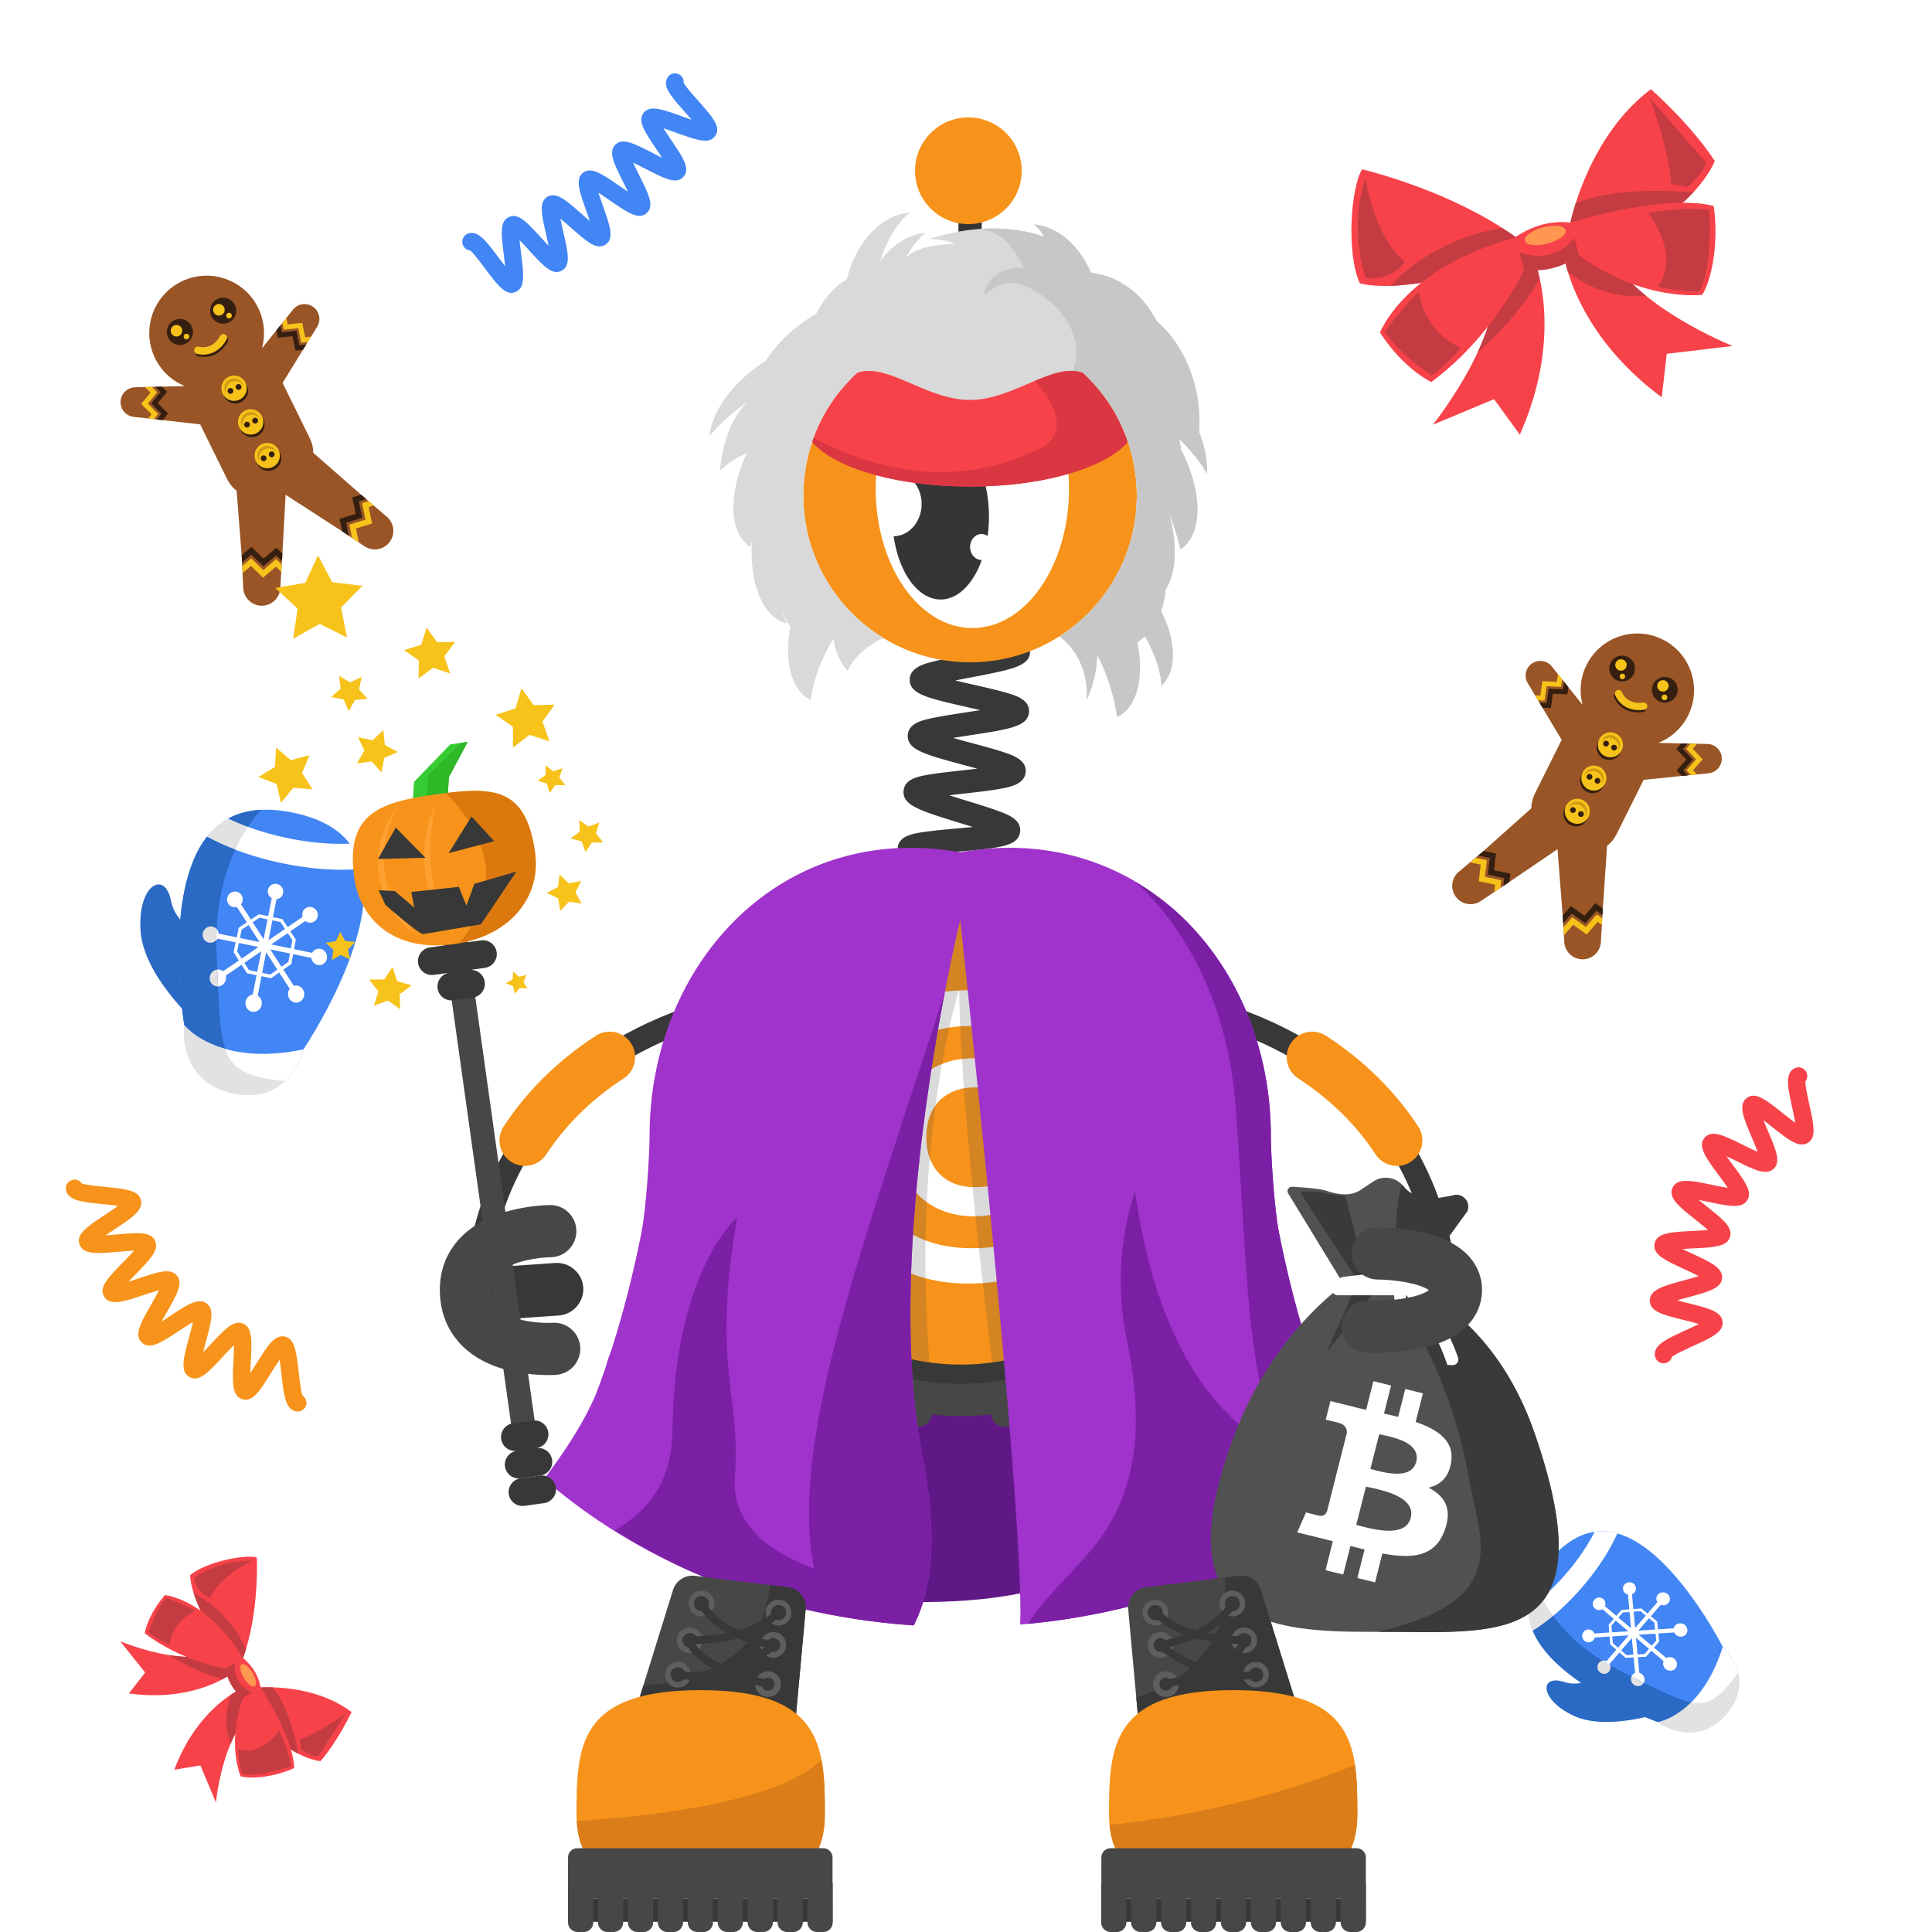 <svg width="1000" height="1000" fill="none" xmlns="http://www.w3.org/2000/svg"><path fill="#fff" d="M0 0h1000v1000H0z"/><path fill="#fff" d="M1000 0H0v1000h1000V0Z"/><path fill="#2A69C4" d="M112.58 487.01s-20.72-4.11-24.07-20.82c-3.25-16.21-17.57-8-15.73 15.93 1.93 25.05 32.8 51.21 33.12 51.45.32.24 8-19.99 8-19.99l-1.32-26.57Z"/><path fill="#4285F4" d="M157.047 543.18s-2.16 9.49-9.66 16.46c-5.54 5.13-13.97 8.87-26.38 6.32-29.48-6.07-25.66-35.47-25.66-35.47s-11.38-68.23 11.809-97.42c3.02-3.82 6.651-7.02 10.991-9.38 4.79-2.62 10.47-4.22 17.2-4.53 4.85-.22 10.28.23 16.33 1.47 14.46 2.98 23.759 8.68 29.399 16.07 3 3.92 4.961 8.33 6.121 13.07 8.72 35.79-30.15 93.41-30.15 93.41Z"/><path fill="#fff" d="M157.049 543.18s-6.55 28.85-36.04 22.78c-29.48-6.07-25.66-35.47-25.66-35.47s16.87 21.98 61.7 12.69Zm24.032-106.5c-9.36.38-20.32-.44-32.05-2.86-11.83-2.43-22.33-6.05-30.87-10.15-4.34 2.37-7.969 5.57-10.989 9.38 10.67 5.85 24.099 10.7 39.319 13.83 14.9 3.07 28.841 3.94 40.721 2.86-1.16-4.73-3.131-9.14-6.131-13.06Zm-15.216 54.44c-1.78-.37-3.48.53-4.29 2.08l-9.369-1.93.899-5.01h-.019l.009-.01-2.79-4.22 7.75-5.32c1.36 1.07 3.26 1.22 4.72.21 1.82-1.25 2.25-3.79.98-5.67-1.27-1.87-3.77-2.39-5.58-1.15-1.46.99-2.02 2.82-1.54 4.48l-7.74 5.29-2.76-4.17-.009.01v-.02l-4.821-.99 1.8-9.27c1.67-.2 3.101-1.43 3.431-3.17.42-2.17-1-4.27-3.16-4.72a3.953 3.953 0 0 0-4.691 3.1c-.35 1.74.5 3.44 1.97 4.28l-1.83 9.27-4.82-.99v.02l-.009-.01-4.12 2.76-5.151-7.95c1.07-1.34 1.23-3.25.26-4.74-1.21-1.86-3.71-2.37-5.58-1.15-1.88 1.23-2.44 3.74-1.23 5.62.97 1.51 2.78 2.12 4.43 1.67l5.15 7.97-4.16 2.79.01.02h-.019l-1.05 4.98-9.37-1.93c-.17-1.75-1.401-3.25-3.181-3.61-2.22-.46-4.45 1.01-4.97 3.28-.52 2.29.871 4.52 3.111 4.98 1.8.37 3.569-.53 4.469-2.07l9.39 1.93-1.069 5.05h.019l-.019.01 2.729 4.32-8.2 5.6c-1.37-1.13-3.34-1.27-4.92-.2-1.98 1.34-2.58 4.07-1.34 6.1 1.25 2.03 3.871 2.57 5.851 1.2 1.58-1.09 2.249-3.06 1.809-4.84l8.201-5.63 2.759 4.37.02-.01v.02l4.971 1.02-1.981 10.04c-1.77.23-3.29 1.61-3.68 3.56-.49 2.44.99 4.81 3.29 5.28 2.31.47 4.561-1.13 5.031-3.57.37-1.95-.521-3.82-2.061-4.74l1.95-10.05 4.97 1.02v-.02l.01.02 4.19-2.94 5.45 8.44c-1.07 1.47-1.2 3.55-.15 5.18 1.31 2.04 3.941 2.58 5.851 1.2 1.91-1.37 2.379-4.13 1.059-6.15-1.05-1.62-2.93-2.26-4.61-1.76l-5.449-8.41 4.149-2.91-.01-.02h.02l.921-5.08 9.389 1.93c.25 1.78 1.55 3.31 3.34 3.68 2.24.46 4.36-1.05 4.74-3.37.37-2.29-1.13-4.52-3.35-4.98Zm-16.59 6.77-3.569 2.5-5.811-8.96 10.17 2.09-.79 4.37Zm-9.319 6.52-4.271-.88 2.07-10.63 5.8 8.99-3.599 2.52Zm-11.091-2.28-2.38-3.75 8.74-6-2.09 10.63-4.27-.88Zm-5.23-14.05 10.17 2.09-8.73 5.97-2.35-3.71.91-4.35Zm1.44-6.87 3.58-2.4 5.67 8.78-10.15-2.09.9-4.29Zm9.261-6.21 4.149.85-2.029 10.28-5.67-8.75 3.55-2.38Zm10.79 2.22 2.379 3.6-8.53 5.83 2-10.28 4.151.85Zm5.41 13.71-10.151-2.09 8.531-5.86 2.399 3.63-.779 4.32Z"/><path fill="#E2E2E2" d="M128.321 427.95c-3.63-1.34-7.03-2.78-10.16-4.28-4.34 2.37-7.969 5.57-10.989 9.38 4.41 2.41 9.31 4.65 14.59 6.67 2.2-4.76 4.499-8.68 6.559-11.77Zm-3.993 138.54c.54.07 1.08.13 1.6.17l.911.06c.47.03.939.04 1.399.05.3 0 .6.01.9 0 .45-.01.89-.03 1.33-.05.28-.02.561-.03.831-.05.49-.04.969-.1 1.439-.16.2-.03.411-.04.601-.07.64-.1 1.26-.22 1.87-.36.24-.05.469-.12.699-.18.38-.1.761-.2 1.131-.31.26-.08.51-.16.76-.25.33-.11.67-.23.99-.35.24-.09.49-.19.72-.29.32-.13.639-.28.959-.42.22-.1.43-.2.64-.3.36-.18.7-.36 1.05-.55l.45-.24c.49-.29.971-.58 1.431-.89.04-.03.09-.06.13-.09.42-.29.829-.58 1.219-.88.1-.07.191-.15.281-.23.35-.27.679-.55 1.009-.83l.241-.21.449-.42c-18.93-2.31-26.97-5.33-30.8-16.82-15.04-4.3-21.21-12.33-21.21-12.33s-3.83 29.41 25.66 35.47c.86.18 1.69.32 2.51.43.27.04.53.06.8.1Z"/><path fill="#2A69C4" d="M121.762 439.73c-5.29-2.03-10.189-4.26-14.589-6.67-23.19 29.19-11.811 97.42-11.811 97.42s6.18 8.03 21.21 12.33c-3.14-9.42-3.37-24.3-4.47-48.39-1.13-24.37 4-42.43 9.66-54.69Zm13.602-20.59c-6.73.31-12.41 1.91-17.2 4.53 3.13 1.5 6.53 2.94 10.16 4.28 3.92-5.88 7.04-8.81 7.04-8.81Z"/><path fill="#E2E2E2" d="M108.109 487.88c1.45.3 2.881-.24 3.851-1.27.02-1.96.059-3.88.159-5.75a3.956 3.956 0 0 0-2.15-1.24c-2.22-.46-4.449 1.01-4.969 3.28-.52 2.28.869 4.52 3.109 4.98Zm4.704 22.69c-.13-2.75-.25-5.67-.38-8.74-.65.07-1.311.3-1.901.71-1.98 1.34-2.58 4.07-1.34 6.1a4.052 4.052 0 0 0 3.621 1.93Z"/><path fill="#2A69C4" d="M833.946 861.71s-11.18 13.13-24.42 8.86c-12.84-4.14-12.7 9.33 5.08 17.55 18.61 8.6 49.551-2.97 49.851-3.11.3-.14-11.051-13.66-11.051-13.66l-19.46-9.64Z"/><path fill="#4285F4" d="M891.676 852.4s5.91 5.32 7.88 13.44c1.45 5.99.76 13.49-6 21.31-16.07 18.59-35.49 4.15-35.49 4.15s-53.14-19.07-64.7-47.22c-1.52-3.67-2.35-7.53-2.31-11.57.04-4.45 1.16-9.14 3.62-14.06 1.77-3.55 4.26-7.23 7.55-11.05 7.88-9.12 15.65-13.47 23.16-14.54 3.98-.57 7.91-.22 11.75.85 28.97 8.05 54.54 58.69 54.54 58.69Z"/><path fill="#fff" d="M891.681 852.4s17.94 16.16 1.88 34.75c-16.07 18.59-35.491 4.15-35.491 4.15s22.371-3.26 33.611-38.9Zm-66.303-59.54c-3.46 6.82-8.41 14.3-14.8 21.7-6.45 7.46-13.21 13.5-19.53 17.95-.04 4.04.79 7.9 2.31 11.57 8.42-5.27 17.22-12.91 25.51-22.5 8.12-9.4 14.29-18.98 18.26-27.87-3.84-1.07-7.77-1.42-11.75-.85Zm32.718 32.53c-.97 1.12-1.01 2.69-.23 3.89l-5.1 5.9-3.21-2.64-.009.01v-.01l-4.12.31-.701-7.64c1.3-.54 2.171-1.83 2.031-3.28-.17-1.8-1.811-3.12-3.651-2.96-1.84.16-3.2 1.73-3.04 3.52.13 1.44 1.201 2.56 2.571 2.88l.689 7.62-4.069.31v.02l-.01-.01-2.631 3.04-5.89-4.98c.53-1.27.221-2.77-.889-3.71a3.307 3.307 0 0 0-4.62.37 3.229 3.229 0 0 0 .339 4.58c1.1.94 2.65 1.01 3.84.3l5.88 4.99-2.63 3.04.01.01h-.01l.321 4.03-7.71.51c-.53-1.29-1.821-2.17-3.271-2.07-1.81.12-3.17 1.7-3.04 3.52.12 1.83 1.691 3.23 3.511 3.12 1.46-.09 2.62-1.13 2.96-2.49l7.729-.49.33 4.07h.01l-.01.01 3.13 2.73-5.099 5.9c-1.31-.58-2.87-.3-3.84.83-1.21 1.4-1.051 3.57.359 4.85 1.42 1.28 3.56 1.18 4.79-.23.98-1.13 1.05-2.75.3-4.01l5.12-5.92 3.17 2.77.011-.01v.02l4.17-.22.729 8.07c-1.35.52-2.239 1.87-2.099 3.43.17 1.94 1.879 3.46 3.809 3.38 1.94-.08 3.371-1.73 3.191-3.69-.15-1.56-1.29-2.82-2.72-3.22l-.74-8.08 4.21-.23v-.02l.009.01 2.71-3.13 6.37 5.41c-.54 1.35-.159 2.99 1.071 4.04 1.54 1.32 3.819 1.21 5.069-.24 1.26-1.45 1.01-3.7-.54-5-1.24-1.04-2.929-1.16-4.199-.42l-6.381-5.39 2.711-3.13-.011-.01h.021l-.42-4.16 8.179-.52a3.757 3.757 0 0 0 3.63 2.17c1.98-.12 3.411-1.78 3.191-3.69-.22-1.91-2-3.34-3.96-3.21-1.57.11-2.781 1.19-3.091 2.58l-8.159.53-.42-4.11h-.011l.011-.01-3.261-2.68 5.12-5.92c1.37.53 2.98.22 3.95-.92 1.22-1.41.991-3.53-.509-4.72-1.55-1.18-3.741-1.01-4.951.4Zm-1.78 14.51.361 3.54-8.701.57 5.54-6.41 2.8 2.3Zm.931 9.24-2.33 2.69-6.75-5.71 8.72-.56.36 3.58Zm-6.04 6.99-3.62.2-.79-8.61 6.74 5.72-2.33 2.69Zm-12.091-1.87 5.54-6.41.771 8.6-3.581.2-2.73-2.39Zm-4.319-3.76-.29-3.51 8.509-.54-5.53 6.4-2.689-2.35Zm-.741-9.07 2.26-2.62 6.51 5.54-8.5.56-.27-3.48Zm5.88-6.8 3.51-.26.761 8.4-6.53-5.52 2.259-2.62Zm11.92 1.59-5.53 6.4-.77-8.41 3.54-.26 2.76 2.27Z"/><path fill="#E2E2E2" d="M798.138 826.97c-2.4 2.05-4.78 3.9-7.09 5.54-.04 4.04.79 7.9 2.31 11.57 3.47-2.18 7.02-4.78 10.56-7.74-2.52-3.47-4.4-6.66-5.78-9.37ZM895.247 885c.26-.36.52-.72.76-1.07.14-.21.269-.42.399-.62.21-.33.411-.65.591-.98.12-.21.249-.43.359-.64.17-.32.34-.65.5-.97.1-.2.2-.41.3-.61.17-.37.31-.73.46-1.09.06-.15.131-.31.191-.46.18-.5.35-.99.49-1.48.06-.19.099-.38.149-.57.08-.31.171-.62.231-.93.05-.21.09-.43.13-.64.05-.28.099-.56.139-.84a24.406 24.406 0 0 0 .16-1.48c.01-.19.03-.39.04-.58.02-.33.021-.65.021-.97 0-.14.01-.28 0-.42-.01-.46-.03-.92-.07-1.37 0-.04-.01-.09-.01-.13-.04-.41-.081-.82-.141-1.22a2.5 2.5 0 0 0-.05-.29c-.06-.35-.119-.7-.189-1.05-.02-.09-.041-.17-.061-.26l-.12-.48c-9.18 12.57-14.54 17.09-24.25 15.24-9.06 9-17.229 10.2-17.229 10.2s19.43 14.44 35.49-4.15c.47-.54.9-1.08 1.31-1.62.15-.17.27-.34.4-.52Z"/><path fill="#2A69C4" d="M803.92 836.34c-3.55 2.96-7.091 5.56-10.561 7.74 11.56 28.15 64.701 47.22 64.701 47.22s8.18-1.2 17.23-10.2c-7.96-1.52-18.651-7.28-36.261-16.09-17.8-8.91-28.629-19.75-35.109-28.67Zm-9.253-17.89c-2.46 4.92-3.58 9.6-3.62 14.06a93.18 93.18 0 0 0 7.09-5.54c-2.62-5.13-3.47-8.52-3.47-8.52Z"/><path fill="#E2E2E2" d="M832.791 865.24c.79-.92.979-2.15.629-3.25-1.39-.79-2.74-1.59-4.04-2.4-.66.15-1.27.49-1.74 1.04-1.21 1.4-1.05 3.57.36 4.85 1.43 1.27 3.571 1.17 4.791-.24Zm18.036 5.69c-2.01-1.01-4.14-2.08-6.38-3.21-.21.49-.31 1.05-.25 1.64.17 1.94 1.88 3.46 3.81 3.38a3.31 3.31 0 0 0 2.82-1.81Z"/><path fill="#F74249" d="m784.418 122.68 2.71 10.86s-39.29 13.49-67.5 14.41c-5.9.2-11.301-.16-15.771-1.29-7.14-15.65-4.63-49.61 1.15-59.03 0 0 39.821 9.27 72.581 30.39 2.33 1.5 4.6 3.05 6.83 4.66Z"/><path fill="#C43C42" d="M706.881 143.96s-9.25-24.72-.04-51.93c0 0 3.689 29.25 20.359 43.6 0 0-6.279 9.79-20.319 8.33Zm77.534-21.28 2.71 10.86s-39.29 13.49-67.5 14.41c9.12-9.68 27.82-25.04 57.97-29.92 2.32 1.49 4.59 3.04 6.82 4.65Z"/><path fill="#F74249" d="M887.568 83.37s-2.629 7.05-11.099 16.17c-9.54 10.27-26.46 23.17-55.33 31.57-1.17.34-2.34.67-3.55.99l-1.21-4.29-3.551-12.59s.78-3.88 2.74-9.98c4.63-14.61 15.93-41.93 38.96-59.05 0 0 20.68 18.11 33.04 37.18Z"/><path fill="#C43C42" d="M864.958 95.27s-.56-16.32-11.02-44.49l28.73 32.84s2.33 2.37-9 13.14l-8.71-1.49Zm11.511 4.27c-9.54 10.27-26.46 23.17-55.33 31.57-1.4-1.09-3.03-2.2-4.76-3.3l-3.551-12.59s.78-3.88 2.74-9.98c10-4.29 28.231-8.12 60.901-5.7Z"/><path fill="#F74249" d="m896.786 179.08-34.08 4.05-2.591 22.53c-32.01-23.77-44.13-50.41-48.59-64.97-2.09-6.82-2.509-11-2.509-11s13.64-38.82 20.9-6.61c2.55 11.28 11.51 21.54 22.1 30.08 19.61 15.88 44.77 25.92 44.77 25.92Z"/><path fill="#C43C42" d="M852.025 153.15c-7.21.66-24.2.5-40.5-12.47-2.09-6.82-2.509-11-2.509-11s13.64-38.82 20.9-6.61c2.56 11.29 11.519 21.54 22.109 30.08Z"/><path fill="#F74249" d="M796.937 144.07c3.31 14.74 6.049 44.1-10.291 80.88l-13.32-18.35-31.67 13.22s13.571-16.87 23.061-37.21c6.88-14.68 11.629-31.17 7.649-44.42-1.78-5.92.051-4.04.641-6.41.55-2.17 3.22-2.03 5.01-2.12 6.64-.3 15.799 4.02 15.799 4.02s1.621 3.68 3.121 10.39Z"/><path fill="#C43C42" d="M796.94 144.07c-9.77 18.14-27.499 34.4-32.229 38.55 6.88-14.68 11.629-31.17 7.649-44.42-1.78-5.92 1.21 2.03 1.8-.35 1.16-1.04 1.971-6.8 3.261-7.87 6.64-.3 16.399 3.69 16.399 3.69s1.62 3.69 3.12 10.4Z"/><path fill="#F74249" d="m812.826 115.22 4.461 16.96c-8.41 6.23-17.921 8.58-28.421 7.46l-4.46-16.96c9.13-6.09 18.6-8.57 28.42-7.46Zm.002 0s48.291-15.21 74.141-8.64c2.55 15.98-.081 36.59-5.851 46 0 0-30.049 4.02-63.829-20.4l-4.461-16.96Z"/><path fill="#F74249" d="M784.481 122.95c-57.53 15.45-70.2 49.19-70.2 49.19 12.36 19.06 26.561 25.62 26.561 25.62 32.64-24.26 48.029-58.1 48.029-58.1l-4.39-16.71Z"/><path fill="#C43C42" d="m814.887 123.06 2.4 9.12c-8.3 6.2-17.811 8.55-28.421 7.46l-2.389-9.09s16.999 7.5 28.389-7.46c.01-.01.011-.01.021-.03ZM853 110.13s18.97-3.27 31.8-1.47c0 0 1.84 30.06-5.26 42.19 0 0-14.26-.15-21.5-2.67 0 0 12.77-13.46-5.04-38.05Zm-96.879 69.83s-7.029 8.79-15.059 14.38c0 0-18.65-12.4-24.14-22.93 0 0 11.46-15.15 17.46-20.47-.01 0 2.029 20.43 21.739 29.02Z"/><path fill="#FF9750" d="M800.942 126.098c5.823-1.529 10.046-4.662 9.433-6.996-.613-2.334-5.831-2.987-11.653-1.457-5.823 1.53-10.045 4.662-9.432 6.996.613 2.335 5.83 2.987 11.652 1.457Z"/><path fill="#F74249" d="m125.802 858.17-5.861 3.39s-14.399-20.59-19.639-36.84c-1.1-3.4-1.79-6.6-1.88-9.38 7.91-6.76 28.07-10.96 34.51-9.18 0 0 1.249 24.69-5.571 47.27a77.23 77.23 0 0 1-1.559 4.74Z"/><path fill="#C43C42" d="M100.5 816.64s12.829-9.5 30.189-8.68c0 0-16.39 7.02-21.95 19.11-.01 0-6.749-2.02-8.239-10.43Zm25.297 41.53-5.86 3.39s-14.4-20.59-19.64-36.84c7.15 3.69 19.199 12 27.059 28.71a77.23 77.23 0 0 1-1.559 4.74Z"/><path fill="#F74249" d="M165.859 911.59s-4.54-.35-11.25-3.76c-7.56-3.83-17.89-11.52-27.58-26.91-.39-.63-.78-1.25-1.17-1.9l2.29-1.42 6.731-4.16s2.38-.19 6.26-.07c9.27.26 27.04 2.27 40.83 12.8 0 0-7.091 15.05-16.111 25.42Z"/><path fill="#C43C42" d="M155.172 900.42s9.389-3.05 24.029-13.83l-14.3 22.18s-.989 1.75-9.139-3.04l-.59-5.31Zm-.561 7.41c-7.56-3.83-17.89-11.52-27.58-26.91.4-1 .77-2.13 1.13-3.32l6.731-4.16s2.379-.19 6.259-.07c4.15 5.1 9.42 15.06 13.46 34.46Z"/><path fill="#F74249" d="m111.758 932.91-8.04-19.14-13.53 2.25c8.48-22.58 21.949-34.06 29.669-39.09 3.62-2.36 5.981-3.29 5.981-3.29s24.84 1.45 7.33 11.05c-6.13 3.36-10.601 10.29-13.801 17.86-5.98 14.05-7.609 30.36-7.609 30.36Z"/><path fill="#C43C42" d="M119.359 902.56c-1.59-4.08-4.33-13.99.5-25.62 3.62-2.36 5.98-3.29 5.98-3.29s24.84 1.45 7.33 11.05c-6.14 3.36-10.61 10.28-13.81 17.86Z"/><path fill="#F74249" d="M115.449 869.02c-8.01 4.38-24.629 10.87-48.739 7.5l8.44-10.81-12.97-16.21s12.07 5.07 25.48 7.2c9.68 1.55 20.06 1.56 27.1-2.96 3.14-2.02 2.36-.65 3.83-.7 1.35-.04 1.719 1.53 2.069 2.56 1.28 3.81.301 9.86.301 9.86s-1.861 1.57-5.511 3.56Z"/><path fill="#C43C42" d="M115.446 869.02c-12.18-2.65-24.58-10.25-27.79-12.31 9.68 1.55 20.061 1.56 27.101-2.96 3.14-2.02-.98 1.04.5.99.8.5 4.28.01 5.12.58 1.28 3.81.59 10.15.59 10.15s-1.871 1.56-5.521 3.55Z"/><path fill="#F74249" d="m134.88 873.45-9.12 5.42c-5.03-3.85-7.98-8.99-9.08-15.28l9.12-5.42c5.06 4.29 8.09 9.38 9.08 15.28Zm.001 0s16.899 25.53 17.389 41.67c-8.87 4.15-21.29 6.06-27.72 4.27 0 0-7.35-16.8 1.22-40.51l9.111-5.43Z"/><path fill="#F74249" d="M125.66 858.25c-18.58-30.87-40.3-32.61-40.3-32.61-9.02 10.37-10.47 19.71-10.47 19.71 19.55 14.93 41.791 18.24 41.791 18.24l8.979-5.34Z"/><path fill="#C43C42" d="m130.659 875.95-4.899 2.91c-4.99-3.79-7.94-8.93-9.08-15.28l4.889-2.9s-1.519 11.13 9.071 15.26c.01.01.009.01.019.01Zm13.884 20s5.059 10.49 6.159 18.24c0 0-17.169 6.08-25.409 3.98 0 0-2.29-8.32-2.03-12.94 0-.01 9.96 5.18 21.28-9.28Zm-56.767-44.68s-6.28-2.62-10.87-6.36c0 0 4.1-12.91 9.31-17.86 0 0 10.72 4.14 14.81 6.74 0 0-11.54 4.59-13.25 17.48Z"/><path fill="#FF9750" d="M131.816 872.805c1.253-.745.762-3.885-1.098-7.014-1.859-3.128-4.382-5.061-5.636-4.316-1.253.745-.762 3.885 1.097 7.014 1.86 3.128 4.384 5.06 5.637 4.316Z"/><path fill="#995526" d="m164.186 169.07-3.18 5.18-1.69 2.74-.82 1.34-1.69 2.74-10.52 17.13 13.9 28.27c1.38 2.81 1.98 5.43 1.94 7.89l24.77 21.68 2.64 2.26 1.25 1.08 2.64 2.27 6.82 5.85c4.02 3.45 4.48 9.51 1.03 13.53a9.6 9.6 0 0 1-12.621 1.72l-2.949-1.98v-.01l-3.47-2.31-1.7-1.14-3.48-2.33-29.22-18.89-1.67 30.4-.22 3.85-.121 1.84-.239 3.86-.52 8.47c-.32 5.28-4.87 9.31-10.17 8.99-4.92-.3-8.74-4.31-9-9.11l-.37-7.72-.18-3.7-.08-1.82-.18-3.71-.011-.01-2.599-33.46c-2-1.48-3.74-3.58-5.14-6.43l-13.721-27.89-19.489-2.2-3.04-.34-1.45-.17-3.04-.34-7.37-.83c-4.22-.47-7.25-4.28-6.77-8.5a7.678 7.678 0 0 1 7.45-6.81l5.12-.13 3.51-.09 1.73-.04 3.52-.08 11.88-.29a29.499 29.499 0 0 1-15.35-14.34c-7.23-14.71-1.17-32.51 13.54-39.74 14.72-7.24 32.51-1.17 39.74 13.54a29.563 29.563 0 0 1 1.95 21.08l7.5-9.38 2.08-2.6 1.01-1.25 2.08-2.6 3.39-4.25c2.64-3.32 7.48-3.86 10.79-1.21 3.09 2.42 3.79 6.74 1.79 9.99Z"/><path fill="#351F10" d="M115.506 167.55a6.74 6.74 0 1 0-.001-13.481 6.74 6.74 0 0 0 .001 13.481Zm-22.383 11.01a6.74 6.74 0 1 0 0-13.48 6.74 6.74 0 0 0 0 13.48Zm65.386-.24-1.691 2.74-3.929.41-1.491-7.45-7.549.78-.771-3.84 2.08-2.6.731 3.65 7.559-.78 1.49 7.45 3.571-.36Z"/><path fill="#F7C21A" d="m161.004 174.24-1.681 2.74-3.409.35-1.5-7.45-7.54.78-.71-3.55 2.08-2.6.67 3.36 7.55-.77 1.5 7.44 3.04-.3Z"/><path fill="#351F10" d="m81.617 208.65 5.37 5.39-2.83 3.4-3.05-.34 2.431-2.91-5.35-5.39 4.85-5.84-2.74-2.77 3.52-.08 2.66 2.69-4.86 5.85Z"/><path fill="#F7C21A" d="m76.503 208.9 5.35 5.38-2.2 2.65-3.04-.34 1.8-2.15-5.35-5.38 4.85-5.85-2.87-2.89 3.52-.09 2.79 2.82-4.85 5.85Z"/><path fill="#351F10" d="m189.548 258.29-3.79 1.15 1.76 8.56-8.35 2.56 1.39 6.75-3.491-2.33-1.309-6.45 8.34-2.56-1.75-8.55 4.57-1.39 2.63 2.26Z"/><path fill="#F7C21A" d="m193.445 261.64-2.609.8 1.769 8.54-8.37 2.56 1.491 7.22-3.47-2.31-1.42-6.93 8.35-2.56-1.77-8.55 3.39-1.04 2.639 2.27Z"/><path fill="#351F10" d="m146.174 286.48-.22 3.86-3.011-2.89-6.63 5.68-6.279-6.07-4.761 4.08-.179-3.71v-.02l5.05-4.32 6.299 6.06 6.611-5.67 3.12 3Z"/><path fill="#F7C21A" d="m145.838 292.18-.24 3.86-2.8-2.71-6.62 5.67-6.29-6.05-4.34 3.71-.181-3.7 4.631-3.97 6.3 6.06 6.609-5.69 2.931 2.82ZM91.285 174.16a2.98 2.98 0 1 0 0-5.959 2.98 2.98 0 0 0 0 5.959Zm5.237 1.5a1.46 1.46 0 1 0 0-2.92 1.46 1.46 0 0 0 0 2.92Zm16.787-12.33a2.98 2.98 0 1 0 0-5.96 2.98 2.98 0 0 0 0 5.96Zm5.237 1.5a1.46 1.46 0 1 0 0-2.92 1.46 1.46 0 0 0 0 2.92Z"/><path stroke="#351F10" stroke-linecap="round" stroke-miterlimit="10" stroke-width="3.832" d="M103.016 182.48s8.02 2.62 13.19-6.49"/><path stroke="#F7C21A" stroke-linecap="round" stroke-miterlimit="10" stroke-width="3.832" d="M102.438 181.3s8.02 2.62 13.19-6.49"/><path fill="#351F10" d="M121.839 208.84a6.55 6.55 0 1 0-.001-13.101 6.55 6.55 0 0 0 .001 13.101Z"/><path fill="#F7C21A" d="M121.168 207.48a6.55 6.55 0 1 0-.001-13.101 6.55 6.55 0 0 0 .001 13.101Z"/><path fill="#CC9B12" d="M119.608 197.77c2.26-1.11 4.94-.36 6.34 1.65-.08-.24-.15-.48-.27-.71a5.04 5.04 0 0 0-6.75-2.3 5.04 5.04 0 0 0-2.299 6.75c.11.23.259.44.399.65-.72-2.35.32-4.93 2.58-6.04Z"/><path fill="#351F10" d="M119.281 203.85a1.5 1.5 0 1 0 0-3 1.5 1.5 0 0 0 0 3Zm4.196-2.06a1.5 1.5 0 1 0-.001-3.001 1.5 1.5 0 0 0 .001 3.001Zm6.932 24.49a6.55 6.55 0 1 0 .002-13.1 6.55 6.55 0 0 0-.002 13.1Z"/><path fill="#F7C21A" d="M129.746 224.92a6.55 6.55 0 1 0-6.551-6.55 6.55 6.55 0 0 0 6.551 6.55Z"/><path fill="#CC9B12" d="M128.186 215.21c2.26-1.11 4.94-.36 6.34 1.65-.08-.24-.149-.48-.269-.71a5.04 5.04 0 0 0-6.75-2.3 5.04 5.04 0 0 0-2.3 6.75c.11.23.259.44.399.65-.72-2.35.32-4.93 2.58-6.04Z"/><path fill="#351F10" d="M127.859 221.29a1.5 1.5 0 1 0 0-3 1.5 1.5 0 0 0 0 3Zm4.196-2.06a1.5 1.5 0 1 0 0-3 1.5 1.5 0 0 0 0 3Zm6.932 24.49a6.55 6.55 0 1 0 0-13.102 6.55 6.55 0 0 0 0 13.102Z"/><path fill="#F7C21A" d="M138.315 242.36a6.55 6.55 0 1 0 0-13.1 6.55 6.55 0 0 0 0 13.1Z"/><path fill="#CC9B12" d="M136.764 232.64c2.26-1.11 4.94-.36 6.34 1.65-.08-.24-.149-.48-.269-.71a5.04 5.04 0 0 0-6.75-2.3 5.04 5.04 0 0 0-2.3 6.75c.12.23.259.44.399.65-.72-2.34.31-4.92 2.58-6.04Z"/><path fill="#351F10" d="M136.438 238.73a1.5 1.5 0 1 0-.001-3.001 1.5 1.5 0 0 0 .001 3.001Zm4.187-2.06a1.5 1.5 0 1 0-.001-3.001 1.5 1.5 0 0 0 .001 3.001Z"/><path fill="#995526" d="m884.382 400.24-5.98.61-3.16.31-1.55.16-3.16.31-19.779 2-13.891 27.88c-1.38 2.77-3.09 4.81-5.04 6.25l-2.2 32.47-.2 3.43-.09 1.63-.2 3.44-.51 8.87c-.3 5.23-4.79 9.22-10.02 8.92-4.85-.29-8.64-4.16-8.92-8.89l-.21-3.51.01-.01-.269-4.11-.121-2.02-.25-4.13-2.67-34.3-24.9 16.91-3.17 2.13-1.52 1.01-3.18 2.13-6.97 4.67c-4.35 2.91-10.24 1.75-13.17-2.61-2.71-4.05-1.85-9.46 1.77-12.54l5.85-4.92 2.8-2.36 1.38-1.16 2.82-2.36.01-.01 24.75-22.1c-.03-2.46.58-5.09 1.97-7.89l13.71-27.5-9.95-16.64-1.56-2.6-.74-1.24-1.56-2.6-3.77-6.29c-2.16-3.6-.98-8.26 2.62-10.42a7.599 7.599 0 0 1 9.83 1.78l3.17 3.95 2.181 2.71 1.069 1.34 2.17 2.72 7.36 9.17c-1.79-6.68-1.249-14 2.071-20.67 7.23-14.5 24.859-20.41 39.359-13.18 14.51 7.23 20.411 24.86 13.181 39.36a29.178 29.178 0 0 1-15.401 14.17l11.87.27 3.29.07 1.59.04 3.29.07 5.37.12c4.19.08 7.52 3.57 7.42 7.76a7.56 7.56 0 0 1-6.8 7.4Z"/><path fill="#351F10" d="M861.691 363.68a6.66 6.66 0 1 0 .001-13.321 6.66 6.66 0 0 0-.001 13.321Zm-22.071-10.99a6.66 6.66 0 1 0 0-13.32 6.66 6.66 0 0 0 0 13.32Zm34.069 48.64-3.16.31-2.679-2.84 4.969-5.64-5.139-5.47 2.559-2.9 3.29.07-2.439 2.77 5.149 5.47-4.969 5.64 2.419 2.59Z"/><path fill="#F7C21A" d="m878.399 400.85-3.16.32-2.309-2.47 4.95-5.64-5.13-5.47 2.369-2.69 3.29.08-2.239 2.55 5.13 5.46-4.96 5.65 2.059 2.21Z"/><path fill="#351F10" d="m803.772 359.06-1.019 7.45-4.381-.19-1.56-2.6 3.75.16 1.02-7.44 7.511.32.529-3.82 2.171 2.72-.521 3.71-7.5-.31Z"/><path fill="#F7C21A" d="m800.504 355.19-1.021 7.43-3.4-.14-1.56-2.6 2.771.13 1.029-7.44 7.5.32.55-3.99 2.181 2.71-.54 3.89-7.51-.31Z"/><path fill="#351F10" d="m829.429 473.67-3.18-2.29-5.671 6.52-7.019-5.04-4.47 5.14-.261-4.14 4.28-4.89 7.021 5.02 5.67-6.5 3.83 2.75-.2 3.43Z"/><path fill="#F7C21A" d="m829.131 478.74-2.191-1.57-5.66 6.51-7.019-5.04-4.79 5.49-.26-4.11 4.6-5.27 7.019 5.03 5.66-6.52 2.851 2.04-.21 3.44Z"/><path fill="#351F10" d="m781.269 456.47-3.17 2.14.469-4.1-8.439-1.81 1-8.57-6.051-1.3 2.811-2.36.009-.02 6.42 1.38-.99 8.59 8.431 1.8-.49 4.25Z"/><path fill="#F7C21A" d="m776.58 459.61-3.18 2.13.46-3.82-8.429-1.81.979-8.58-5.519-1.18 2.799-2.36 5.911 1.26-.991 8.58 8.441 1.79-.471 3.99Zm62.441-112.47a2.95 2.95 0 1 0 0-5.9 2.95 2.95 0 0 0 0 5.9Zm.762 4.43a1.441 1.441 0 0 0 0-2.88 1.44 1.44 0 0 0 0 2.88Zm20.948 6.39a2.95 2.95 0 1 0 .001-5.901 2.95 2.95 0 0 0-.001 5.901Zm.772 4.43a1.44 1.44 0 1 0-.001-2.879 1.44 1.44 0 0 0 .001 2.879Z"/><path stroke="#351F10" stroke-linecap="round" stroke-miterlimit="10" stroke-width="3.789" d="M837.164 360.19s2.751 7.88 13.011 6.48"/><path stroke="#F7C21A" stroke-linecap="round" stroke-miterlimit="10" stroke-width="3.789" d="M837.742 359.03s2.751 7.88 13.011 6.48"/><path fill="#351F10" d="M832.87 393.34a6.48 6.48 0 1 0 0-12.961 6.48 6.48 0 0 0 0 12.961Z"/><path fill="#F7C21A" d="M833.543 392a6.479 6.479 0 0 0 6.479-6.48 6.48 6.48 0 1 0-6.479 6.48Z"/><path fill="#CC9B12" d="M835.087 382.4c2.23 1.11 3.25 3.67 2.5 5.98.14-.2.289-.41.399-.64a4.974 4.974 0 0 0-2.239-6.68 4.976 4.976 0 0 0-6.681 2.24c-.11.23-.189.47-.269.7 1.41-1.98 4.06-2.71 6.29-1.6Z"/><path fill="#351F10" d="M831.287 386.38a1.489 1.489 0 1 0 0-2.978 1.489 1.489 0 0 0 0 2.978Zm4.141 2.06a1.49 1.49 0 1 0 0-2.98 1.49 1.49 0 0 0 0 2.98Zm-11.127 22.1a6.479 6.479 0 0 0 6.479-6.48 6.48 6.48 0 1 0-6.479 6.48Z"/><path fill="#F7C21A" d="M824.973 409.2a6.48 6.48 0 0 0 6.479-6.48 6.48 6.48 0 1 0-12.96 0 6.48 6.48 0 0 0 6.481 6.48Z"/><path fill="#CC9B12" d="M826.524 399.6c2.23 1.11 3.25 3.67 2.5 5.98.14-.2.291-.41.401-.64 1.23-2.46.23-5.45-2.24-6.68a4.975 4.975 0 0 0-6.68 2.24c-.11.23-.191.47-.271.7 1.41-1.98 4.06-2.71 6.29-1.6Z"/><path fill="#351F10" d="M822.725 403.58a1.49 1.49 0 1 0 0-2.98 1.49 1.49 0 0 0 0 2.98Zm4.125 2.06a1.49 1.49 0 1 0 0-2.98 1.49 1.49 0 0 0 0 2.98Zm-11.121 22.1a6.48 6.48 0 1 0 0-12.961 6.48 6.48 0 0 0 0 12.961Z"/><path fill="#F7C21A" d="M816.401 426.4a6.48 6.48 0 1 0 0-12.961 6.48 6.48 0 0 0 0 12.961Z"/><path fill="#CC9B12" d="M817.946 416.8c2.23 1.11 3.25 3.67 2.5 5.98.14-.2.291-.41.401-.64a4.975 4.975 0 0 0-2.241-6.68 4.974 4.974 0 0 0-6.679 2.24c-.11.23-.191.47-.271.7 1.41-1.98 4.06-2.72 6.29-1.6Z"/><path fill="#351F10" d="M814.146 420.78a1.49 1.49 0 1 0 0-2.981 1.49 1.49 0 0 0 0 2.981Zm4.141 2.06a1.489 1.489 0 1 0 0-2.978 1.489 1.489 0 0 0 0 2.978Z"/><path fill="#F74249" d="M861.049 705.64a4.501 4.501 0 0 1-4.431-3.76c-.94-5.62 5.721-8.67 15.801-13.3 2.07-.95 4.719-2.17 6.889-3.28-2.53-.76-5.63-1.54-7.88-2.1-10.86-2.71-17.41-4.35-17.49-9.92-.08-5.73 7.011-7.67 17.731-10.59 2.27-.62 5.189-1.42 7.549-2.18-2.35-1.24-5.33-2.63-7.48-3.62-10.22-4.74-16.39-7.61-15.33-13.14 1.08-5.66 8.4-6.03 19.49-6.59 2.31-.12 5.52-.28 8.11-.54-1.98-1.76-4.569-3.83-6.419-5.31-8.59-6.86-14.27-11.39-11.84-16.57 2.43-5.19 9.56-3.71 20.34-1.47 2.33.48 5.57 1.16 8.2 1.56-1.44-2.18-3.37-4.78-4.75-6.66-6.6-8.93-10.96-14.84-7.24-19.25 3.64-4.33 9.749-1.31 19.859 3.68 2.14 1.06 5.131 2.53 7.591 3.59-.86-2.34-2.051-5.16-2.981-7.34-4.34-10.27-7.21-17.05-2.61-20.53 4.45-3.36 9.741.84 18.511 7.79 1.84 1.46 4.399 3.49 6.569 5.04-.42-2.41-1.039-5.28-1.529-7.52-2.37-10.88-3.941-18.06 1.159-20.68 2.21-1.14 4.92-.26 6.06 1.95.83 1.61.59 3.49-.46 4.83-.08 2.27 1.23 8.28 2.04 11.99 2.32 10.62 3.71 17.03-.75 19.79-4.58 2.84-10.19-1.61-18.68-8.34-1.28-1.01-2.81-2.23-4.3-3.36.77 1.94 1.62 3.96 2.29 5.54 4.23 9.99 6.781 16.02 2.981 19.58-3.88 3.64-9.901.67-19.861-4.25-1.31-.65-2.95-1.46-4.58-2.22 1.1 1.56 2.261 3.13 3.181 4.38 6.47 8.76 10.369 14.04 7.559 18.42-2.83 4.42-9.32 3.07-20.07.84-1.44-.3-3.23-.67-5.01-1.01 1.39 1.15 2.81 2.29 3.96 3.2 8.6 6.86 13.79 11.01 12.18 16.02-1.59 4.97-8.149 5.3-19.029 5.85-1.6.08-3.63.18-5.59.33 1.67.82 3.399 1.62 4.769 2.25 10.1 4.68 16.19 7.51 15.76 12.83-.42 5.22-6.76 6.95-17.26 9.81-1.7.46-3.879 1.06-5.929 1.68 1.87.51 3.86 1.01 5.5 1.42 10.88 2.72 17.45 4.36 17.96 9.74.5 5.25-5.491 8-15.411 12.55-3.44 1.58-9.01 4.14-10.78 5.56a4.507 4.507 0 0 1-3.599 3.26c-.25.03-.5.05-.75.05Z"/><path fill="#F7931A" d="M154.111 730.6c-.22 0-.45-.02-.67-.05-5.63-.85-6.48-8.12-7.76-19.14-.26-2.27-.6-5.16-.98-7.57-1.51 2.17-3.21 4.88-4.44 6.84-5.94 9.49-9.52 15.21-14.84 13.56-5.48-1.7-5.12-9.04-4.59-20.14.11-2.35.26-5.37.27-7.86-1.91 1.85-4.15 4.26-5.76 5.99-7.67 8.25-12.3 13.24-17.24 10.52-5.04-2.78-3.13-9.86-.24-20.57.6-2.23 1.44-5.34 1.99-7.88-2.29 1.34-5.05 3.16-7.03 4.47-9.18 6.05-15.25 10.05-19.42 6.14-4.18-3.92-.57-10.24 4.9-19.8 1.18-2.06 2.83-4.94 4.02-7.31-2.51.7-5.59 1.72-7.8 2.46-10.54 3.51-17.5 5.83-20.55.93-2.99-4.8 1.77-9.67 9.65-17.75 1.67-1.71 3.99-4.09 5.76-6.1-2.49.1-5.54.36-7.9.56-11.11.95-18.45 1.59-20.33-3.86-1.82-5.27 3.81-9.01 13.13-15.19 1.96-1.3 4.68-3.1 6.82-4.69-2.42-.35-5.34-.64-7.63-.87-11.08-1.11-18.4-1.84-19.31-7.5-.4-2.45 1.27-4.76 3.73-5.16 1.79-.29 3.5.52 4.45 1.93 2.14.78 8.25 1.39 12.03 1.77 10.82 1.08 17.34 1.74 18.59 6.83 1.28 5.24-4.68 9.19-13.71 15.18-1.36.9-2.99 1.98-4.53 3.05 2.09-.13 4.27-.31 5.97-.46 10.81-.93 17.33-1.49 19.54 3.23 2.26 4.82-2.42 9.62-10.18 17.57-1.02 1.05-2.3 2.35-3.53 3.67 1.82-.57 3.67-1.18 5.15-1.67 10.32-3.44 16.56-5.52 19.86-1.49 3.32 4.06.03 9.81-5.42 19.34-.73 1.28-1.64 2.86-2.51 4.45 1.52-.96 3.04-1.97 4.27-2.77 9.19-6.05 14.73-9.7 19-6.63 4.23 3.05 2.52 9.39-.32 19.91-.42 1.55-.95 3.51-1.42 5.42a295.3 295.3 0 0 0 3.621-3.84c7.58-8.15 12.159-13.07 17.079-11.02 4.83 2.02 4.52 8.58 3.99 19.44-.08 1.76-.19 4.02-.24 6.16 1.07-1.62 2.15-3.36 3.05-4.8 5.95-9.51 9.55-15.24 14.82-14.07 5.15 1.15 5.91 7.69 7.17 18.53.44 3.76 1.14 9.85 1.95 11.97 1.42.93 2.25 2.64 1.98 4.43a4.5 4.5 0 0 1-4.44 3.84Z"/><path fill="#4285F4" d="M264.718 151.59c-4.16 0-7.96-5.05-13.73-12.71-2.26-3-5.92-7.86-7.64-9.27a4.499 4.499 0 0 1-1.06-8.72c5.06-1.79 9.14 3.62 15.89 12.57.97 1.29 2.13 2.83 3.27 4.28-.21-1.99-.46-4.04-.66-5.66-1.37-10.93-2.19-17.53 2.61-19.74 4.88-2.24 9.43 2.75 16.98 11.01 1.07 1.17 2.34 2.56 3.59 3.88-.4-1.92-.85-3.88-1.21-5.44-2.46-10.74-3.95-17.22.58-19.91 4.59-2.73 9.65 1.73 18.03 9.12 1.17 1.03 2.56 2.25 3.92 3.42-.6-1.82-1.26-3.67-1.78-5.14-3.67-10.39-5.88-16.66-1.7-19.87 4.23-3.24 9.77.58 18.95 6.91 1.22.84 2.74 1.89 4.25 2.89-.81-1.69-1.66-3.4-2.34-4.77-4.93-9.87-7.91-15.83-4.16-19.53 3.78-3.73 9.74-.66 19.62 4.43 1.31.68 2.95 1.52 4.58 2.32-1-1.55-2.05-3.1-2.89-4.35-6.19-9.17-9.92-14.7-6.68-18.87 3.25-4.18 9.55-1.92 19.98 1.82 1.4.5 3.15 1.13 4.89 1.72-1.19-1.4-2.43-2.79-3.42-3.91-7.35-8.3-11.79-13.31-9.11-17.88a4.515 4.515 0 0 1 6.16-1.61c1.56.91 2.36 2.61 2.21 4.3 1.03 1.94 5.02 6.44 7.48 9.22 7.49 8.46 12.02 13.57 8.91 18.16-3.1 4.59-9.52 2.28-20.16-1.53-1.88-.68-4.4-1.58-6.66-2.3 1.25 2 2.74 4.2 3.85 5.84 6.34 9.39 10.17 15.06 6.48 19.21-3.67 4.13-9.72 1.01-19.74-4.15-1.79-.92-4.17-2.15-6.33-3.17.98 2.13 2.15 4.48 3.03 6.24 5.08 10.16 8.14 16.29 3.94 19.93-4.16 3.61-9.75-.24-19.01-6.62-1.66-1.14-3.87-2.66-5.88-3.95.69 2.16 1.54 4.57 2.22 6.5 3.79 10.72 6.07 17.19 1.46 20.3-4.55 3.07-9.63-1.41-18.04-8.83-1.5-1.32-3.5-3.09-5.34-4.6.44 2.21 1 4.66 1.45 6.63 2.54 11.09 4.08 17.78-.84 20.36-4.84 2.54-9.4-2.45-16.96-10.72-1.34-1.47-3.12-3.42-4.78-5.11.21 2.22.52 4.68.76 6.66 1.41 11.29 2.26 18.1-2.88 20.18-.69.32-1.39.46-2.09.46Z"/><path fill="#611887" d="M553.924 817.08c-30.69 12.51-71.131 13.98-115.891 10.57 0 0-73.26-116.99-73.26-234.91 0-82.17 54.72-151.15 120.75-151.15 1.44 0 2.891.04 4.321.11 63.93 2.92 112.62 70.67 112.62 151.05 0 8.76.409 17.43 1.119 25.99.51 6.24 1.18 12.42 1.95 18.54 13.8 108.81-51.609 179.8-51.609 179.8Z"/><path stroke="#383838" stroke-miterlimit="10" stroke-width="12.035" d="M748.004 686.94s18.499-157.93-183.301-174.45"/><path stroke="#F7931A" stroke-linecap="round" stroke-miterlimit="10" stroke-width="26.366" d="M723.042 590.29c-10.13-15.37-24.28-30.4-43.87-43.12"/><path fill="#383838" fill-rule="evenodd" d="M740.621 669.96c.62-7.45-4.94-14.11-12.36-14.8l-20.6-1.44c-7.45-.62-14.11 4.94-14.8 12.36-.63 7.45 4.94 14.11 12.36 14.8l20.6 1.44c7.51.65 14.18-4.91 14.8-12.36Z" clip-rule="evenodd"/><path stroke="#383838" stroke-miterlimit="10" stroke-width="12.035" d="M246.741 686.94s-18.499-157.93 183.301-174.45"/><path stroke="#F7931A" stroke-linecap="round" stroke-miterlimit="10" stroke-width="26.366" d="M271.703 590.29c10.13-15.37 24.28-30.4 43.87-43.12"/><path fill="#383838" fill-rule="evenodd" d="M254.125 669.96c-.62-7.45 4.941-14.11 12.361-14.8l20.599-1.44c7.45-.62 14.111 4.94 14.801 12.36.62 7.45-4.94 14.11-12.36 14.8l-20.6 1.44c-7.51.65-14.171-4.91-14.801-12.36Z" clip-rule="evenodd"/><path fill="#383838" d="M607.971 927.36c.42-.25 1.66-1.4 1.82-3.44l-12-.94c.58-7.43 9.509-8.77 31.079-11.99 1.83-.27 3.881-.58 5.981-.91-2.55-.58-5.08-1.12-7.3-1.6-20.31-4.39-28.72-6.21-28.82-13.38-.1-7.51 8.7-9.63 29.95-14.75 1.57-.38 3.31-.8 5.09-1.24-2.4-.29-4.75-.55-6.83-.79-6.4-.72-12.44-1.39-17.21-2.23-4.8-.84-12.051-2.12-12.741-8.16-.86-7.35 7.601-10.44 28.031-17.92 1.3-.48 2.73-1 4.2-1.54-2.04.02-4.031.05-5.811.08-20.83.34-29.449.48-31.229-6.45-1.82-7.17 6.1-11.38 25.22-21.55 1.25-.67 2.62-1.39 4.03-2.15-1.98.3-3.9.6-5.64.87-20.62 3.21-29.16 4.54-31.91-2.05-2.82-6.9 4.47-12.08 22.08-24.6 1.46-1.04 3.1-2.2 4.76-3.4-2.22.58-4.39 1.16-6.32 1.67-20.49 5.48-28.96 7.75-32.34 1.29-3.46-6.63 3.419-12.27 20.059-25.9 1.97-1.61 4.261-3.49 6.511-5.38-2.86.79-5.75 1.62-8.23 2.34-20.74 5.98-29.32 8.46-32.73 1.73-2.91-5.66 2.86-10.69 6.69-14.01 3.77-3.29 8.97-7.25 14-11.09 2.52-1.92 5.549-4.24 8.379-6.47-3.42.61-6.989 1.31-9.979 1.9-6.31 1.24-12.831 2.52-17.891 3.17-5.11.66-12.829 1.65-15.139-4.41-2.29-6 4.04-10.23 8.24-13.04 4.09-2.73 9.69-5.98 15.1-9.11 3.03-1.76 6.73-3.9 10.1-5.95-3.58.09-7.38.26-10.53.4-21.43.95-31.21 1.38-32.82-6.25-1.34-6.25 5.55-9.43 10.1-11.53 4.42-2.04 10.15-4.25 16.21-6.59 3.26-1.26 7.24-2.8 10.89-4.3-3.41-.42-7.02-.81-10.02-1.13-21.44-2.29-31.221-3.34-31.721-11.12-.42-7.45 8.04-9.44 28.46-14.25 7.98-1.88 20.051-4.72 22.411-6.38-.39.28-1.51 1.51-1.51 3.52h12.04c0 7.47-8.83 9.55-30.18 14.58-1.34.32-2.81.66-4.32 1.02 2.14.24 4.229.46 6.099.67 6.39.68 12.431 1.33 17.201 2.14 4.79.81 12.02 2.05 12.78 8.04.95 7.33-7.46 10.58-27.8 18.43-1.08.42-2.25.87-3.45 1.34 1.79-.07 3.52-.15 5.09-.22 20.82-.92 29.44-1.3 31.42 5.6 2.09 7.02-5.67 11.52-24.41 22.39-1.15.67-2.401 1.39-3.701 2.15 1.77-.34 3.49-.68 5.04-.98 20.68-4.06 29.241-5.74 32.271.81 3.04 6.76-4.011 12.15-21.061 25.15-1.67 1.27-3.559 2.72-5.469 4.2 2.41-.67 4.79-1.36 6.87-1.96 20.58-5.93 29.09-8.39 32.57-1.83 3.5 6.59-3.351 12.2-19.891 25.75-2.18 1.78-4.749 3.89-7.219 5.98 3.04-.77 6.13-1.6 8.77-2.3 6.2-1.66 12.6-3.37 17.6-4.37 5.03-1 12.63-2.52 15.37 3.3 2.77 5.71-3.15 10.52-7.07 13.71-3.84 3.12-9.13 6.88-14.25 10.52-2.68 1.91-5.93 4.22-8.93 6.44 3.4-.47 6.969-1.03 9.939-1.49 6.41-1 13.031-2.03 18.181-2.48 5.18-.46 13.01-1.15 15.06 5.07 2.02 6.05-4.45 10.03-8.73 12.67-4.18 2.58-9.89 5.61-15.4 8.55-3.03 1.61-6.71 3.57-10.08 5.45 3.48-.01 7.18-.06 10.25-.11 6.5-.11 13.23-.21 18.41.05 5.21.26 13.08.66 14.26 7.1 1.35 7.37-6.87 10.38-26.73 17.65-3.15 1.15-6.961 2.55-10.511 3.93 3.29.42 6.741.81 9.631 1.13 21.43 2.4 31.21 3.5 31.71 11.25.41 7.47-8.05 9.5-28.49 14.43-3.18.77-7.02 1.69-10.62 2.63 3.16.73 6.45 1.44 9.21 2.04 21.02 4.54 30.62 6.61 30.32 14.37-.21 7.39-8.861 8.68-29.761 11.8-8.06 1.17-20.219 2.99-22.689 4.43ZM505.14 627.51c-2.51-5.93 3.731-10.7 7.861-13.86 4.15-3.17 9.77-6.92 15.21-10.54 1.95-1.3 4.199-2.8 6.439-4.32-3.15.54-6.36 1.14-9.09 1.65-6.12 1.14-12.44 2.32-17.29 2.91-4.93.61-12.39 1.52-14.67-4.28-2.78-7.14 4.98-12.06 23.72-23.93 2.02-1.28 4.36-2.76 6.67-4.26-3.32.47-6.72.99-9.6 1.44-6.4.99-12.45 1.93-17.29 2.38-4.94.46-12.42 1.15-14.48-4.76-2.16-6.07 4.43-10.49 8.79-13.41 4.39-2.94 10.29-6.36 15.99-9.66 2.14-1.24 4.651-2.69 7.101-4.15-3.54.3-7.2.67-10.29.98-6.41.65-12.47 1.26-17.29 1.45-4.95.2-12.431.49-14.141-5.55-2.18-7.52 6.85-11.89 26.63-21.47 2.39-1.16 5.21-2.52 7.95-3.89-3.87-.08-7.989-.08-11.389-.09-6.43-.01-12.501-.01-17.291-.31-4.96-.31-12.44-.77-13.45-7.02-1.31-7.77 8.17-10.87 28.95-17.67 2.78-.91 6.11-2 9.27-3.09-3.74-.69-7.75-1.34-11.06-1.89-6.23-1.02-12.66-2.08-17.5-3.19-4.97-1.14-12.479-2.87-12.389-9.35 0-6.39 7.539-8.07 12.519-9.17 4.88-1.08 11.36-2.1 17.62-3.07 2.96-.46 6.48-1.01 9.85-1.59-2.98-.92-6.04-1.82-8.64-2.58-6.26-1.84-12.73-3.74-17.62-5.52-4.88-1.79-12.27-4.49-11.59-10.91.62-6.16 8-7.29 12.89-8.05 4.8-.74 10.88-1.29 17.32-1.88 2.61-.24 5.641-.52 8.651-.83-2.21-.69-4.391-1.36-6.311-1.95-21.34-6.55-30.18-9.26-29.5-16.85.62-6.13 7.87-7.38 12.67-8.22 4.72-.82 10.741-1.49 17.101-2.2 2.53-.28 5.449-.61 8.359-.96-2.11-.58-4.189-1.14-6.029-1.63-21.45-5.76-30.331-8.15-29.941-15.73.35-6.16 7.611-7.72 12.411-8.76 4.74-1.02 10.77-1.94 17.16-2.92 2.42-.37 5.199-.79 7.989-1.25-2.14-.5-4.249-.98-6.119-1.4-21.59-4.9-30.521-6.93-30.421-14.48.17-6.2 7.371-8.04 12.131-9.26 4.73-1.21 11.029-2.41 17.119-3.58 8.07-1.54 20.26-3.87 22.69-5.42-.44.28-1.69 1.56-1.69 3.71h12.04c0 7.65-9.009 9.37-30.779 13.53-2.4.46-5.181.99-7.941 1.55 3.28.79 6.661 1.56 9.521 2.21 6.31 1.43 12.269 2.79 16.929 4.15 4.74 1.39 11.91 3.48 11.73 9.68-.3 7.71-9.4 9.1-31.38 12.46-2.4.37-5.189.79-7.949 1.24 3.31.94 6.74 1.86 9.63 2.64 6.23 1.67 12.109 3.25 16.689 4.79 4.67 1.57 11.74 3.94 11.29 10.14-.5 6.5-8.33 7.9-13.5 8.82-5.23.94-12.029 1.7-18.609 2.43-2.27.25-4.88.54-7.5.86 3.24 1.05 6.59 2.08 9.43 2.95 6.13 1.88 11.92 3.66 16.41 5.34 4.59 1.72 11.519 4.32 10.889 10.45-.79 7.62-9.95 8.45-32.08 10.48-1.91.17-4.06.37-6.26.59 2.63.8 5.26 1.57 7.55 2.24 5.97 1.75 12.131 3.56 16.741 5.23 4.64 1.68 11.639 4.21 11.209 10.32-.49 7.34-9.33 8.72-30.69 12.06-1.02.16-2.12.33-3.25.51 1.08.18 2.11.35 3.09.51 21.31 3.5 30.131 4.94 30.711 12.21.5 7.04-7.021 9.5-27.131 16.08-1.44.47-3.019.99-4.649 1.53h2.719c22.22.03 31.41.04 33.14 7.32 1.65 6.89-5.46 10.33-24.46 19.53-2.04.99-4.349 2.11-6.689 3.26 1.77-.17 3.49-.34 5.04-.5 22.11-2.23 31.259-3.16 33.589 4.04 1.93 5.78-4.25 9.88-8.33 12.58-4.02 2.66-9.27 5.71-14.84 8.93-2.12 1.23-4.55 2.64-6.98 4.07 2.14-.32 4.231-.64 6.091-.93 21.91-3.39 30.97-4.8 33.63 2.29 2.18 5.75-3.861 10.12-7.851 13.01-3.94 2.85-9.099 6.12-14.569 9.58-2.15 1.36-4.631 2.93-7.091 4.53 2.35-.42 4.66-.85 6.69-1.23 21.68-4.04 30.65-5.71 33.5 1.29 2.35 5.74-3.609 10.27-7.559 13.26-3.89 2.96-9.241 6.52-14.421 9.96-6.82 4.54-17.13 11.41-18.77 13.77.3-.43.951-2.1.121-4.08l-11.081 4.7ZM352.929 930.65c.54-.39 1.609-1.85 1.469-3.86l-12.009.81c-.43-6.35 6.8-8.76 11.59-10.36 4.74-1.58 11-3.22 17.04-4.81 2.33-.61 5.06-1.33 7.74-2.06-3.18-.65-6.47-1.27-9.25-1.79-19.96-3.76-28.22-5.31-28.22-12.6 0-7.67 9.359-9.3 29.859-12.89 2.46-.43 5.34-.94 8.17-1.46-3.21-.99-6.56-1.96-9.38-2.77-19.56-5.67-27.659-8.01-26.919-15.31.83-7.66 10.299-8.24 31.049-9.51 2.65-.16 5.781-.35 8.821-.58-3.21-1.46-6.611-2.94-9.451-4.17-5.73-2.49-11.14-4.84-15.32-6.97-4.09-2.09-10.929-5.59-9.369-11.74 1.84-7.47 11.32-6.71 32.09-5.04 2.69.22 5.88.47 8.97.68-2.97-1.93-6.14-3.91-8.77-5.55-5.09-3.17-10.351-6.45-14.181-9.2-3.75-2.68-10.029-7.18-7.549-13.04 2.86-7.05 12.089-4.96 32.309-.37 2.47.56 5.381 1.22 8.231 1.83-2.47-2.05-5.04-4.12-7.22-5.87-4.71-3.8-9.59-7.72-13.11-10.95-3.63-3.33-9.111-8.35-6.071-13.89 3.58-6.45 11.79-3.89 31.62 2.28 2 .62 4.27 1.33 6.58 2.03-1.81-1.55-3.62-3.06-5.2-4.39-15.89-13.35-22.469-18.88-19.029-25.35 3.33-6.35 11.52-4.17 31.33 1.08 1.26.33 2.62.7 4.04 1.07-1.01-.69-1.981-1.36-2.881-1.98-17.21-11.81-24.329-16.69-21.779-23.47 2.43-6.59 10.68-5.59 30.62-3.17 1.08.13 2.23.27 3.42.41-.62-.29-1.221-.58-1.801-.85-18.51-8.73-26.96-12.71-25.5-19.89 1.42-6.88 9.691-7.22 29.681-8.03 1.34-.05 2.8-.11 4.3-.18-.89-.27-1.751-.53-2.571-.77-20.26-6.08-28.649-8.59-28.259-15.92.41-7.08 8.59-8.51 28.37-11.97 7.69-1.35 19.309-3.38 21.679-4.82-.58.35-1.769 1.74-1.769 3.78h12.04c0 7.67-9.36 9.3-29.87 12.89-2.54.45-5.55.97-8.47 1.52 3.32 1.06 6.819 2.11 9.739 2.98 5.96 1.79 11.601 3.48 15.981 5.1 4.3 1.59 11.49 4.25 10.66 10.53-.92 7.63-10.451 8.02-31.351 8.87-2.74.11-5.99.25-9.12.42 3.24 1.6 6.711 3.24 9.591 4.6 5.4 2.55 10.99 5.18 15.1 7.45 4.02 2.22 10.739 5.93 9.009 12.02-2.18 7.46-11.619 6.31-32.309 3.8-2.68-.33-5.861-.71-8.941-1.04 2.83 2.01 5.851 4.08 8.361 5.81 4.97 3.41 10.119 6.94 13.859 9.88 3.86 3.03 9.701 7.61 7.091 13.35-2.74 5.84-10.151 4.38-15.061 3.41-4.81-.95-10.979-2.58-16.939-4.17-2.39-.63-5.19-1.38-7.96-2.08a617.4 617.4 0 0 0 6.489 5.5c4.67 3.92 9.5 7.98 13 11.33 3.56 3.41 8.951 8.56 5.901 14.05-3.57 6.42-11.78 3.87-31.6-2.31-1.69-.53-3.571-1.11-5.511-1.7 1.47 1.2 2.91 2.36 4.2 3.4 16.26 13.09 22.98 18.51 19.8 25.08-3.14 6.39-11.309 4.54-31.019.08-1.27-.29-2.66-.6-4.09-.92l2.529 1.58c17.82 11.12 25.2 15.72 22.96 22.64-2.24 6.71-10.509 6.05-30.479 4.44-1.25-.1-2.61-.21-4.01-.32.82.36 1.62.7 2.37 1.03 19.39 8.42 27.41 11.9 26.14 19.13-1.23 6.94-9.521 7.45-29.571 8.67-1.48.09-3.099.19-4.779.3 1.14.33 2.24.65 3.26.95 20.3 5.88 28.709 8.31 28.319 15.68-.41 7.08-8.6 8.51-28.38 11.97-1.75.31-3.709.65-5.719 1.01 1.48.28 2.92.55 4.23.8 20.82 3.92 29.44 5.54 29.73 12.93.31 7.13-7.8 9.26-27.39 14.39-7.54 1.96-18.92 4.94-21.16 6.56Z"/><path fill="#474747" d="M497.426 732.95c79.56 0 144.05-64.49 144.05-144.05 0-79.56-64.49-144.05-144.05-144.05-79.56 0-144.051 64.49-144.051 144.05 0 79.55 64.491 144.05 144.051 144.05Z"/><path fill="#383838" d="M497.422 716.28c70.36 0 127.39-57.03 127.39-127.39 0-70.35-57.03-127.39-127.39-127.39-70.35 0-127.391 57.03-127.391 127.39s57.031 127.39 127.391 127.39Z"/><path stroke="#474747" stroke-dasharray="45.27 45.27" stroke-linecap="round" stroke-miterlimit="10" stroke-width="14.819" d="M599.282 690.74c56.25-56.26 56.25-147.46 0-203.72-56.25-56.25-147.46-56.25-203.72 0-56.25 56.26-56.25 147.46 0 203.72 56.25 56.25 147.46 56.25 203.72 0Z"/><path fill="#F7931A" d="M614.834 588.85c0 44.86-25.15 83.85-62.13 103.63a116.594 116.594 0 0 1-39.12 12.72c-5.3.73-10.71 1.11-16.21 1.11-5.53 0-10.97-.38-16.3-1.13-7.02-.97-13.839-2.56-20.399-4.72-46.9-15.41-80.761-59.56-80.761-111.61 0-58.62 42.951-107.22 99.101-116.03a119.1 119.1 0 0 1 33.319-.49c57.81 7.35 102.5 56.72 102.5 116.52Z"/><path fill="#fff" fill-rule="evenodd" d="M541.49 636c1.16-.54 2.721-.82 4.761-.82s3.81.82 5.3 2.45c1.5 1.63 2.25 3.47 2.25 5.58 0 3.81-1.56 6.46-4.63 8.03-6.6 3.67-13.741 6.73-21.221 9.32-7.55 2.52-16.599 3.81-27.069 3.81-10.47 0-20.271-1.7-29.311-5.17-9.05-3.47-16.87-8.5-23.46-15.1-14.08-13.81-21.149-32.37-21.149-55.64 0-23.26 7.069-41.76 21.149-55.63 13.67-13.54 31.291-20.27 52.851-20.27 10.41 0 19.38 1.29 26.93 3.81 7.55 2.52 13.329 4.9 17.339 7.07 4.01 2.18 6.461 3.95 7.281 5.31.82 1.36 1.29 3.06 1.29 5.1 0 2.04-.75 3.88-2.25 5.51s-3.26 2.45-5.3 2.45-3.601-.27-4.761-.82c-5.64-2.99-11.43-5.37-17.34-7.21-5.92-1.84-13.259-2.72-22.099-2.72s-16.8 1.5-23.87 4.42c-7.14 2.99-13.06 7.07-17.89 12.24-9.45 10.27-14.15 23.87-14.15 40.81s4.69 30.54 14.15 40.81c10.27 11.15 24.49 16.73 42.51 16.73 8.3 0 15.439-.88 21.359-2.72 5.97-1.98 11.75-4.36 17.33-7.35Z" clip-rule="evenodd"/><path fill="#fff" fill-rule="evenodd" stroke="#fff" stroke-width="5.873" d="M524.143 612.459c.54-.27 1.359-.41 2.379-.41s1.901.41 2.651 1.22a4.02 4.02 0 0 1 1.09 2.79c0 1.9-.751 3.27-2.311 4.01a61.899 61.899 0 0 1-10.609 4.63c-3.74 1.22-8.301 1.9-13.531 1.9-5.239 0-10.13-.89-14.62-2.59-4.49-1.7-8.429-4.22-11.769-7.55-7.07-6.94-10.54-16.19-10.54-27.82 0-11.63 3.54-20.88 10.54-27.82 6.87-6.73 15.64-10.13 26.46-10.13 5.24 0 9.73.61 13.47 1.91 3.74 1.29 6.669 2.45 8.639 3.54 2.04 1.09 3.2 1.97 3.67 2.65.41.68.61 1.5.61 2.52s-.339 1.9-1.089 2.72c-.75.82-1.631 1.22-2.651 1.22-1.02 0-1.84-.14-2.38-.41-2.79-1.5-5.709-2.65-8.639-3.6-2.92-.95-6.671-1.36-11.021-1.36-4.35 0-8.37.75-11.97 2.24-3.54 1.5-6.53 3.54-8.91 6.12-4.69 5.17-7.069 11.97-7.069 20.4 0 8.43 2.379 15.23 7.069 20.4 5.17 5.58 12.24 8.36 21.22 8.36 4.15 0 7.691-.47 10.681-1.36 2.92-.92 5.85-2.15 8.63-3.58Z" clip-rule="evenodd"/><path fill="#474747" d="M552.697 692.48a116.594 116.594 0 0 1-39.12 12.72c-5.33-42.76-16.419-137.81-17.099-192.72 0 0-24.601 73.97-15.411 192.7-7.02-.97-13.839-2.56-20.399-4.72l-8.23-19.17 1.33-116.6s19.79-71.69 25.24-91.87c5.46-20.18 24.009-5.95 28.569-5.51 1.2.12 2.89 2.12 4.75 5.02 5.21 8.14 11.66 23.34 11.66 23.34s36.151 44.72 37.061 46.84c.67 1.56-5.161 98.12-8.351 149.97Z" opacity=".2"/><path fill="#A033CC" d="M711.268 767.38c-46.38 39.66-109.01 66.43-179.13 73.12-1.36.13-2.73.25-4.1.37 2.14-50.9-23.85-297.69-29.83-353.49-.07-.69-.14-1.35-.21-1.98-.64-5.97-1-9.26-1-9.26 0 .01-.001.02-.011.03-.01.07-.02.14-.049.24-.411 1.65-2.6 10.85-5.56 25.35-.46 2.22-.93 4.57-1.41 7.03-.28 1.43-.571 2.91-.861 4.42-1.8 9.3-3.74 20.05-5.669 31.85 0 .02-.01.04-.01.06-5.53 33.9-10.9 76.53-12.01 119.03l-.03.86c-.75 30.92.76 61.75 6.11 89.07 4.54 23.13 5.32 40.96 4.09 54.81v.01c-.24 2.71-.551 5.27-.931 7.69-1.26 8-3.21 14.44-5.38 19.66-.76 1.83-1.55 3.51-2.339 5.06-41.601-2.8-80.761-12.65-115.701-28.11-14.92-6.59-29.069-14.2-42.309-22.73-1.79-1.14-3.57-2.31-5.33-3.5-9.86-6.64-19.181-13.79-27.91-21.42 9.93-13.43 19.84-27.78 26.75-43.92 1.639-4.24 3.19-8.5 4.66-12.74.2-.66.409-1.31.599-1.97.84-2.97 1.86-5.96 3.04-8.97 7.37-23.18 12.291-44.88 15.241-59.88 2.5-12.65 4.23-40.27 4.23-50.13 0-56.48 27.229-106.5 70.319-131.76 6.69-3.91 13.761-7.24 21.181-9.89 20.74-7.44 44.15-9.66 69.29-5.16 32.3-5.78 61.74-.47 86.35 12.74 1.58.85 3.139 1.73 4.679 2.65 6.86 4.07 13.311 8.76 19.311 14.01.43.38.86.75 1.29 1.14 30.65 27.52 49.16 69.7 49.16 116.27 0 9.86 1.74 37.48 4.23 50.13 2.95 15 7.87 36.7 15.25 59.88 1.17 3.01 2.19 6 3.04 8.97.18.66.399 1.31.599 1.97 1.47 4.24 3.02 8.5 4.66 12.74.95 2.22 1.961 4.41 3.021 6.56.24.65.489 1.29.739 1.94 5.81 13.47 13.671 25.72 21.941 37.25Z"/><path fill="#fff" d="m353.367 713.96 3.431-7.36-4.11-6.99 8.049.99 5.38-6.07 1.551 7.96 7.43 3.24-7.09 3.94-.79 8.07-5.93-5.53-7.921 1.75Zm80.531 39.09 3.531-6.32-3.22-6.49 7.1 1.4 5.179-5.06.87 7.18 6.411 3.36-6.571 3.05-1.21 7.13-4.929-5.3-7.161 1.05Zm8.97-54.82.481-8.6-6.81-5.27 8.329-2.2 2.91-8.11 4.66 7.24 8.611.26-5.441 6.68 2.411 8.27-8.031-3.12-7.12 4.85Zm-86.58 78.06.569-5.68-4.349-3.69 5.58-1.21 2.16-5.29 2.88 4.93 5.689.43-3.799 4.26 1.349 5.55-5.22-2.3-4.859 3Zm95.556 16.65-7.651-3.489-7.21 4.32.951-8.351-6.34-5.529 8.239-1.671 3.301-7.74 4.139 7.32 8.38.75-5.689 6.19 1.88 8.2Zm212.954-98.22-3.92-1.35-3.33 2.46.08-4.14-3.37-2.41 3.96-1.21 1.25-3.94 2.37 3.39 4.14-.03-2.491 3.3 1.311 3.93Zm-60.737 39.45.419-3.44-2.589-2.29 3.4-.66 1.38-3.18 1.68 3.03 3.45.33-2.361 2.54.75 3.38-3.139-1.46-2.99 1.75Zm3.38 51.92-5.92-1.64-4.7 3.94-.269-6.13-5.2-3.25 5.75-2.15 1.479-5.95 3.82 4.8 6.12-.43-3.379 5.12 2.299 5.69Zm-31.964 26.66 3.27-4.32-1.7-5.14 5.12 1.78 4.359-3.2-.109 5.41 4.39 3.16-5.18 1.57-1.641 5.15-3.099-4.44-5.41.03Zm92.964-26.66-6.839-1.39-5.031 4.86-.8-6.95-6.169-3.27 6.36-2.91 1.21-6.88 4.72 5.15 6.92-.98-3.43 6.09 3.059 6.28Zm14.13-49.28-5.979-2.55-5.49 3.49.58-6.48-5.01-4.14 6.33-1.45 2.39-6.05 3.339 5.58 6.491.4-4.271 4.9 1.62 6.3Z"/><path fill="#7B20A5" d="M711.271 767.38c-46.38 39.66-109.01 66.43-179.13 73.12 7.27-11.95 19.789-23.41 31.439-36.78 25.16-28.91 28.93-64.93 19.78-109.4-9.14-44.48 4.17-77.56 4.17-77.56 16.38 117.8 75.721 133.33 75.721 133.33-18.96-40.92-17.35-93.83-23.75-177.77-5.24-68.67-39.481-104.9-51.761-115.8 6.95 4.08 13.501 8.78 19.601 14.01.43.38.86.75 1.29 1.14 30.65 27.52 49.16 69.7 49.16 116.27 0 9.86 1.74 37.48 4.23 50.13 2.95 15 7.87 36.7 15.25 59.88 1.17 3.01 2.19 6 3.04 8.97.18.66.399 1.31.599 1.97 1.47 4.24 3.02 8.5 4.66 12.74.95 2.22 1.961 4.41 3.021 6.56.24.65.489 1.29.739 1.94 5.81 13.47 13.671 25.72 21.941 37.25Zm-289.874 45.04c-1.48-2.59-43.91-12.54-41-48.56 3.25-40.41-12.169-58.5 1.201-133.71 0 0-32.49 26.96-33.55 110.35-.36 26.75-12.481 41.26-29.681 51.51 12.22 7.87 25.21 14.96 38.87 21.19 34.94 15.46 74.101 25.31 115.701 28.11a71.978 71.978 0 0 0 2.339-5.06c2.17-5.22 4.12-11.66 5.38-19.66.38-2.42.691-4.98.931-7.69v-.01c1.23-13.85.45-31.68-4.09-54.81-5.35-27.32-6.86-58.15-6.11-89.07l.03-.86c1.11-42.5 6.48-85.13 12.01-119.03 0-.02.01-.04.01-.06a1117.74 1117.74 0 0 1 5.669-31.85c-43.53 134.76-80.74 232.85-67.71 299.21Z"/><path fill="#F7C21A" d="m161.771 408.56-9.99-.81-6.33 7.77-2.319-9.75-9.351-3.62 8.561-5.21.55-10.01 7.61 6.52 9.689-2.56-3.86 9.25 5.44 8.42Zm36.634-30.63.781 7.62 6.71 3.68-7 3.09-1.42 7.53-5.111-5.71-7.599.97 3.849-6.62-3.269-6.92 7.49 1.61 5.569-5.25Zm18.274-26.72.099-9.34-7.63-5.38 8.911-2.79 2.759-8.92 5.411 7.62 9.339-.14-5.58 7.5 3.021 8.84-8.861-2.99-7.469 5.6Zm-37.097-21.3-14.1-6.97-13.74 7.66 2.28-15.56-11.53-10.7 15.511-2.64 6.609-14.27 7.3 13.92 15.62 1.88-10.989 11.25 3.039 15.43Zm104.805 53.77-10.311-3.32-8.569 6.6-.03-10.82-8.93-6.12 10.29-3.37 3.059-10.38 6.38 8.74 10.821-.3-6.34 8.78 3.63 10.19Zm-94.065-21.99-6.59.64-3.2 5.79-2.649-6.06-6.5-1.26 4.949-4.39-.81-6.57 5.701 3.35 6-2.8-1.42 6.46 4.519 4.84Zm-9.114 134.96-4.79-2.35-4.641 2.61.75-5.28-3.91-3.61 5.25-.91 2.231-4.84 2.479 4.71 5.301.63-3.721 3.82 1.051 5.22Zm91.842 15.05-4-.39-2.601 3.07-.859-3.93-3.731-1.52 3.481-2.03.29-4.01 3.01 2.67 3.9-.96-1.61 3.68 2.12 3.42Zm-65.919 10.67-6.32-4.49-7.27 2.66 2.31-7.39-4.781-6.1 7.75-.08 4.321-6.43 2.479 7.34 7.441 2.13-6.21 4.62.28 7.74Zm85.379-115.93-5.04-.1-2.941 4.11-1.469-4.83-4.81-1.53 4.13-2.89-.03-5.05 4.03 3.05 4.79-1.6-1.65 4.77 2.99 4.07Zm8.53 61.25-6.53-1-4.531 4.81-1.07-6.52-5.979-2.82 5.87-3.04.84-6.56 4.7 4.66 6.5-1.24-2.981 5.91 3.181 5.8ZM312.192 436l-5.91.14-3.239 4.95-1.961-5.57-5.699-1.55 4.689-3.59-.29-5.9 4.87 3.36 5.521-2.11-1.691 5.67 3.71 4.6Z"/><path fill="#515151" d="M713.117 844.63c60.25-.43 120.12 10.26 81.33-102.42-21.09-61.25-63.509-76.06-63.509-76.06l28.429-39.08c2.21-4.78-2.319-9.9-7.329-8.29 0 0-6.12 1.01-8.8 1.46-5.31.88-12.78-1.27-16.18-5.45l-.71-.88c-3.8-4.68-10.54-5.7-15.56-2.36l-6.45 4.3c-5.38 3.58-11.771 2.54-17.891.47-4.17-1.41-17.479-2.06-17.479-2.06-1.89-.22-3.2 1.83-2.21 3.45l28.79 47.18s-36.54 24.87-56.44 77.32c-36.91 97.24 14.769 102.84 74.009 102.42Z"/><path fill="#3A3A3A" d="M713.117 844.63c60.25-.25 120.12 10.26 81.33-102.42-21.09-61.25-63.509-76.06-63.509-76.06l28.429-39.08c2.21-4.78-2.319-9.9-7.329-8.29 0 0-16.501 5.28-24.971-3.99l-.71-.88c-3.8-4.68-5.54 52.99-5.54 52.99s29.49 41.41 39.13 96.68c5.65 32.45 24.46 64.65-46.83 81.05Zm-5.191-181.07-11.741-44.93s-.31.59-4.49 0c-4.18-.59-4.179-.59-7.949-1.55-.76-.19-10.1-.67-10.54 0-.34.51 30.71 47.49 30.71 47.49l4.01-1.01Zm-7.496 5.07-13.821 31.46 24.771-31.46h-10.95Z"/><path fill="#fff" d="m737.059 662.29-41.13 4.69c-1.63.19-3.1-.98-3.28-2.61l-.019-.21c-.19-1.63.979-3.1 2.609-3.28l41.13-4.69c1.63-.19 3.1.98 3.28 2.61l.021.21c.19 1.63-.981 3.1-2.611 3.28Z"/><path fill="#fff" d="M737.51 670.42h-45.05a3.104 3.104 0 0 1-3.101-3.1c0-1.71 1.391-3.1 3.101-3.1h45.05c1.71 0 3.099 1.39 3.099 3.1 0 1.71-1.389 3.1-3.099 3.1Z"/><path fill="#fff" d="M749.175 706.5c-5.6-16.51-14.641-31.57-28.691-42.61 2.01-1 5.021-4.02 6.021-3.01 12.77 10.8 22.77 25.88 28.24 42.02.53 1.88-.921 3.74-2.881 3.68l-2.689-.08Z"/><path fill="#fff" d="M717.549 689.63c4.01-7.56 5.509-15.66 2.979-24.08-.49-1.64.83-3.26 2.53-3.07 1.45.16 2.67.37 2.77.82 3.64 9.8 2.51 20.23-2.84 29.2-.71 1-2.979 1.16-4.489.32a2.377 2.377 0 0 1-.95-3.19Zm15.471 66.971c-2.58 10.19-18.531 5.01-23.701 3.74l4.561-18.01c5.17 1.27 21.83 3.64 19.14 14.27Zm-2.831 29.07c-2.83 11.2-21.99 5.15-28.2 3.63l5.031-19.86c6.21 1.52 26.119 4.54 23.169 16.23Zm20.93-28.91c1.66-10.94-6.799-16.82-18.369-20.75l3.75-14.82-9.16-2.25-3.651 14.43a376.45 376.45 0 0 0-7.339-1.7l3.679-14.53-9.16-2.25-3.76 14.82c-1.99-.45-3.949-.89-5.849-1.35l.01-.05-12.64-3.11-2.441 9.64s6.801 1.53 6.661 1.63c3.71.91 4.379 3.33 4.269 5.25l-4.269 16.89c.26.06.59.16.95.3-.3-.07-.631-.16-.971-.24l-5.989 23.65c-.45 1.11-1.61 2.78-4.2 2.14.09.13-6.661-1.64-6.661-1.64l-4.549 10.33 11.92 2.93c2.22.55 4.39 1.12 6.53 1.66l-3.79 14.99 9.149 2.25 3.761-14.83c2.5.67 4.93 1.28 7.3 1.87l-3.74 14.76 9.16 2.25 3.79-14.96c15.63 2.91 27.379 1.74 32.319-12.18 3.99-11.2-.2-17.67-8.42-21.88 6-1.36 10.51-5.24 11.71-13.25Z"/><path stroke="#474747" stroke-linecap="round" stroke-linejoin="round" stroke-miterlimit="10" stroke-width="27" d="M707.898 686.72s44.041 1.95 45.651-18.04c1.61-19.99-40.431-19.9-40.431-19.9"/><path fill="#37CC33" fill-rule="evenodd" d="m242.091 384.02-9.75 18.2-.67 11.04-.271 4.41-18.509 10.22 1.41-23.19 18.779-19.44 9.011-1.24Z" clip-rule="evenodd"/><path fill="#2EB727" fill-rule="evenodd" d="m242.09 384.02-9.75 18.2-.67 11.04-1.931 1.49L219 412.08l2.04-.28.63-10.45 17.019-16.86 3.401-.47Z" clip-rule="evenodd"/><path fill="#474747" fill-rule="evenodd" d="m277.566 741.26-12.21 1.68-44.95-320.69 11.37-7.78 45.79 326.79Z" clip-rule="evenodd"/><path fill="#383838" fill-rule="evenodd" d="m244.775 516.33-10.17 1.4c-3.92.54-7.56-2.22-8.1-6.14-.54-3.92 2.22-7.56 6.14-8.1l10.17-1.4c3.92-.54 7.559 2.22 8.099 6.14.53 3.92-2.229 7.56-6.139 8.1Zm32.89 233.199-10.17 1.4c-3.92.54-7.559-2.22-8.099-6.14-.54-3.92 2.219-7.56 6.139-8.1l10.17-1.4c3.92-.54 7.561 2.22 8.101 6.14.54 3.92-2.221 7.56-6.141 8.1Zm1.97 14.25-10.17 1.4c-3.92.54-7.561-2.22-8.101-6.14-.54-3.92 2.221-7.56 6.141-8.1l10.17-1.4c3.92-.54 7.56 2.22 8.1 6.14.54 3.91-2.23 7.56-6.14 8.1Z" clip-rule="evenodd"/><path fill="#383838" fill-rule="evenodd" d="m281.596 778.019-10.17 1.4c-3.92.54-7.561-2.22-8.101-6.14-.54-3.92 2.221-7.56 6.141-8.1l10.17-1.4c3.92-.54 7.559 2.22 8.099 6.14.54 3.91-2.229 7.56-6.139 8.1ZM250.945 500.97l-26.45 3.64c-3.92.54-7.559-2.22-8.099-6.14-.54-3.92 2.219-7.56 6.139-8.1l26.45-3.64c3.92-.54 7.56 2.22 8.1 6.14.54 3.91-2.22 7.56-6.14 8.1Z" clip-rule="evenodd"/><path fill="#F7931A" fill-rule="evenodd" d="M276.942 441.409c3 21.75-11.42 41.83-39.34 46.82-.95.17-1.9.32-2.86.46-29.79 4.1-48.28-11.9-51.38-34.38-4.48-32.55 11.96-38.96 41.75-43.07 1.91-.26 3.781-.52 5.601-.73 26.35-3.26 41.779-1.45 46.229 30.9Z" clip-rule="evenodd"/><path fill="#FFA130" d="M205.323 418.109c-2.56 5.69-4.629 11.49-5.779 17.43-.49 2.98-.931 5.97-.881 8.97-.01 2.99.15 5.99.74 8.92a47.61 47.61 0 0 0 2.38 8.65c1.01 2.83 2.35 5.54 3.8 8.2 3 5.27 6.68 10.22 11.02 14.68-5.24-3.42-9.67-8.08-13.22-13.33-1.8-2.62-3.27-5.47-4.52-8.41a48.212 48.212 0 0 1-2.71-9.21c-1.11-6.33-.799-12.91.891-19.05a50.59 50.59 0 0 1 8.279-16.85Z"/><path fill="#DB790E" fill-rule="evenodd" d="M276.94 441.409c3 21.75-11.419 41.83-39.339 46.82 28.71-34.47 6.8-64.29-6.89-77.72 26.35-3.26 41.779-1.45 46.229 30.9Z" clip-rule="evenodd"/><path fill="#FFA130" d="M235.189 484.48c-4.43-4.25-7.72-9.61-10.25-15.23-2.53-5.65-4.16-11.71-4.93-17.86-.71-6.16-.66-12.42.36-18.51.97-6.09 2.72-12.03 5.29-17.57-1.26 5.97-2.26 11.91-2.73 17.87-.07.74-.11 1.49-.13 2.24l-.12 2.23c0 1.49-.08 2.98 0 4.46.01 2.97.25 5.94.62 8.88.31 2.95.87 5.87 1.55 8.75.65 2.9 1.53 5.74 2.49 8.56 2.01 5.6 4.51 11.08 7.85 16.18Z"/><path fill="#383838" fill-rule="evenodd" d="M199.533 468.47s17.631 15.41 19.651 15.02c2.02-.39 29.7-5.04 29.7-5.04l18.42-27.31-21.79 6.32-4.09 11.25-3.971-9.69-24.58 2.68 1.561 8.06-10.021-8.52-8.46-.45 3.58 7.68Zm-3.869-23.871 9.17-16.24 15.37 15.62-24.54.62Zm36.539-2.999 11.851-19 11.71 12.76-23.561 6.24Z" clip-rule="evenodd"/><path stroke="#474747" stroke-linecap="round" stroke-linejoin="round" stroke-miterlimit="10" stroke-width="27" d="M286.849 698.15s-44.041 3.13-45.651-28.89c-1.61-32.02 43.63-32.02 43.63-32.02"/><path fill="#474747" fill-rule="evenodd" d="m417.015 832.95-8.03 87.79-86.43-14.74 10.43-33.55 15.37-49.48c1.51-4.86 6.29-7.95 11.35-7.33l38.74 4.74 9.36 1.15c5.65.69 9.73 5.75 9.21 11.42Z" clip-rule="evenodd"/><path fill="#383838" fill-rule="evenodd" d="m417.015 832.95-8.03 87.79-86.43-14.74 10.43-33.55c50.92-4.15 63.64-30.79 65.46-52.07l9.36 1.15c5.65.69 9.73 5.75 9.21 11.42Z" clip-rule="evenodd"/><path fill="#F7931A" d="M426.946 939.09c0 14.23-4.62 23.29-12.44 29.04h-.01c-11.7 8.6-30.55 9.8-51.82 9.8-21.16 0-39.94-1.19-51.64-9.67-5.98-4.33-10.11-10.56-11.79-19.5-.36-1.93-.61-3.99-.74-6.18-.07-1.13-.1-2.29-.1-3.49 0-35.49 1.01-64.27 64.27-64.27 44.99 0 58.49 14.99 62.54 36.1 1.65 8.58 1.73 18.16 1.73 28.17Z"/><path fill="#DB7E19" d="M426.948 939.09c0 14.23-4.62 23.29-12.44 29.04h-.01c-13.05 6.38-31.46 7.37-51.87 7.37-20.26 0-38.56-.98-51.59-7.24-5.98-4.33-10.11-10.56-11.79-19.5-.36-1.93-.61-3.99-.74-6.18 81.06-5.4 113.94-19.35 126.71-31.66 1.65 8.58 1.73 18.16 1.73 28.17Z"/><path fill="#474747" fill-rule="evenodd" d="M430.918 982.61h-136.91V961.4c0-2.63 2.13-4.76 4.76-4.76h127.39c2.63 0 4.76 2.13 4.76 4.76v21.21Z" clip-rule="evenodd"/><path fill="#383838" d="M430.918 982.609h-136.91v12.11h136.91v-12.11Z"/><path fill="#474747" fill-rule="evenodd" d="M302.096 1000h-3.12a4.96 4.96 0 0 1-4.96-4.96v-20.36h13.05v20.36a4.974 4.974 0 0 1-4.97 4.96Zm15.492 0h-3.12a4.96 4.96 0 0 1-4.96-4.96v-20.36h13.05v20.36c0 2.74-2.23 4.96-4.97 4.96Zm15.5 0h-3.12a4.96 4.96 0 0 1-4.96-4.96v-20.36h13.05v20.36a4.974 4.974 0 0 1-4.97 4.96Zm15.492 0h-3.12a4.96 4.96 0 0 1-4.96-4.96v-20.36h13.05v20.36a4.974 4.974 0 0 1-4.97 4.96Zm15.484 0h-3.12a4.96 4.96 0 0 1-4.96-4.96v-20.36h13.05v20.36c0 2.74-2.23 4.96-4.97 4.96Zm15.493 0h-3.12a4.96 4.96 0 0 1-4.96-4.96v-20.36h13.05v20.36c0 2.74-2.22 4.96-4.97 4.96Zm15.5 0h-3.12a4.96 4.96 0 0 1-4.96-4.96v-20.36h13.05v20.36a4.974 4.974 0 0 1-4.97 4.96Zm15.492 0h-3.12a4.96 4.96 0 0 1-4.96-4.96v-20.36h13.05v20.36c0 2.74-2.23 4.96-4.97 4.96Zm15.492 0h-3.12a4.96 4.96 0 0 1-4.96-4.96v-20.36h13.05v20.36c0 2.74-2.22 4.96-4.97 4.96Z" clip-rule="evenodd"/><path fill="#5E5E5E" d="M363.098 836.67a6.66 6.66 0 1 0 0-13.32 6.66 6.66 0 0 0 0 13.32Z"/><path fill="#383838" d="M363.098 833.92a3.91 3.91 0 1 0-.001-7.821 3.91 3.91 0 0 0 .001 7.821Z"/><path fill="#5E5E5E" d="M397.512 878.36a6.66 6.66 0 1 0 0-13.32 6.66 6.66 0 0 0 0 13.32Z"/><path fill="#383838" d="M397.508 875.06a3.36 3.36 0 1 0 0-6.72 3.36 3.36 0 0 0 0 6.72Z"/><path fill="#5E5E5E" d="M400.246 858.08a6.66 6.66 0 1 0 0-13.32 6.66 6.66 0 0 0 0 13.32Z"/><path fill="#383838" d="M400.246 855.01a3.59 3.59 0 1 0 0-7.18 3.59 3.59 0 0 0 0 7.18Z"/><path fill="#5E5E5E" d="M402.98 841.34a6.66 6.66 0 1 0 0-13.32 6.66 6.66 0 0 0 0 13.32Z"/><path fill="#383838" d="M402.977 838.61a3.93 3.93 0 1 0-.001-7.861 3.93 3.93 0 0 0 .001 7.861Z"/><path fill="#5E5E5E" d="M357.012 855.69a6.66 6.66 0 1 0 0-13.32 6.66 6.66 0 0 0 0 13.32Z"/><path fill="#383838" d="M357.004 852.8a3.77 3.77 0 1 0 .001-7.539 3.77 3.77 0 0 0-.001 7.539Z"/><path fill="#5E5E5E" d="M350.91 873.46a6.66 6.66 0 1 0 0-13.32 6.66 6.66 0 0 0 0 13.32Z"/><path fill="#383838" d="M350.907 870.59a3.79 3.79 0 1 0 0-7.58 3.79 3.79 0 0 0 0 7.58Z"/><path stroke="#383838" stroke-miterlimit="10" stroke-width="4" d="M363.102 830.01s7.13 16.04 37.15 21.42"/><path stroke="#383838" stroke-miterlimit="10" stroke-width="4" d="M402.318 834.68s-8.9 13.73-45.31 14.35c0 0 .16 12.66 40.51 22.67"/><path stroke="#383838" stroke-miterlimit="10" stroke-width="4" d="M350.906 866.8s23.46 5.22 49.97-15.38"/><path fill="#474747" fill-rule="evenodd" d="m678.419 906-86.43 14.74-.48-5.25-3.37-36.79-4.18-45.75c-.52-5.67 3.56-10.73 9.21-11.42l9.36-1.15 31.32-3.83 7.42-.91c5.06-.62 9.84 2.47 11.35 7.33l15.37 49.48 7.75 24.94 2.68 8.61Z" clip-rule="evenodd"/><path fill="#383838" d="m675.741 897.39-84.23 18.1-3.37-36.79c45.77-15.54 47.16-48.84 45.71-62.15l7.42-.91c5.06-.62 9.84 2.47 11.35 7.33l15.37 49.48 7.75 24.94Z"/><path fill="#F7931A" d="M702.571 939.09c0 1.2-.03 2.36-.1 3.49-.13 2.19-.38 4.25-.74 6.18-1.68 8.94-5.81 15.17-11.79 19.5-11.7 8.48-30.48 9.67-51.64 9.67-21.27 0-40.12-1.2-51.82-9.8h-.01c-6.77-4.98-11.14-12.43-12.19-23.58-.17-1.73-.25-3.55-.25-5.46 0-10.01.08-19.59 1.73-28.17 4.05-21.11 17.55-36.1 62.54-36.1 47.02 0 59.65 15.9 63.03 38.64 1.17 7.85 1.24 16.52 1.24 25.63Z"/><path fill="#DB7E19" d="M702.571 939.09c0 1.2-.03 2.36-.1 3.49-.13 2.19-.38 4.25-.74 6.18-1.68 8.94-5.81 15.17-11.79 19.5-11.7 8.48-30.48 9.67-51.64 9.67-21.27 0-40.12-1.2-51.82-9.8h-.01c-6.77-4.98-11.14-12.43-12.19-23.58 60.89-6.27 106.69-22.67 127.05-31.09 1.17 7.85 1.24 16.52 1.24 25.63Z"/><path fill="#474747" fill-rule="evenodd" d="M570.062 982.61h136.91V961.4c0-2.63-2.13-4.76-4.76-4.76h-127.39c-2.63 0-4.76 2.13-4.76 4.76v21.21Z" clip-rule="evenodd"/><path fill="#383838" d="M570.059 994.725h136.91v-12.11h-136.91v12.11Z"/><path fill="#474747" fill-rule="evenodd" d="M698.884 1000h3.12a4.96 4.96 0 0 0 4.96-4.96v-20.36h-13.05v20.36a4.974 4.974 0 0 0 4.97 4.96Zm-15.492 0h3.12a4.96 4.96 0 0 0 4.96-4.96v-20.36h-13.05v20.36c0 2.74 2.22 4.96 4.97 4.96Zm-15.5 0h3.12a4.96 4.96 0 0 0 4.96-4.96v-20.36h-13.05v20.36a4.974 4.974 0 0 0 4.97 4.96Zm-15.492 0h3.12a4.96 4.96 0 0 0 4.96-4.96v-20.36h-13.05v20.36a4.974 4.974 0 0 0 4.97 4.96Zm-15.492 0h3.12a4.96 4.96 0 0 0 4.96-4.96v-20.36h-13.05v20.36c0 2.74 2.23 4.96 4.97 4.96Zm-15.5 0h3.12a4.96 4.96 0 0 0 4.96-4.96v-20.36h-13.05v20.36a4.973 4.973 0 0 0 4.97 4.96Zm-15.485 0h3.12a4.96 4.96 0 0 0 4.96-4.96v-20.36h-13.05v20.36a4.974 4.974 0 0 0 4.97 4.96Zm-15.492 0h3.12a4.96 4.96 0 0 0 4.96-4.96v-20.36h-13.05v20.36c0 2.74 2.23 4.96 4.97 4.96Zm-15.5 0h3.12a4.96 4.96 0 0 0 4.96-4.96v-20.36h-13.05v20.36a4.974 4.974 0 0 0 4.97 4.96Z" clip-rule="evenodd"/><path fill="#5E5E5E" d="M637.879 836.67a6.66 6.66 0 1 0 0-13.32 6.66 6.66 0 0 0 0 13.32Z"/><path fill="#383838" d="M637.879 833.92a3.91 3.91 0 1 0-.001-7.821 3.91 3.91 0 0 0 .001 7.821Z"/><path fill="#5E5E5E" d="M603.472 878.36a6.66 6.66 0 1 0 0-13.32 6.66 6.66 0 0 0 0 13.32Z"/><path fill="#383838" d="M603.469 875.06a3.36 3.36 0 1 0 0-6.72 3.36 3.36 0 0 0 0 6.72Z"/><path fill="#5E5E5E" d="M600.73 858.08a6.66 6.66 0 1 0 0-13.32 6.66 6.66 0 0 0 0 13.32Z"/><path fill="#383838" d="M600.731 855.01a3.59 3.59 0 1 0 0-7.18 3.59 3.59 0 0 0 0 7.18Z"/><path fill="#5E5E5E" d="M598.004 841.34a6.66 6.66 0 1 0 0-13.32 6.66 6.66 0 0 0 0 13.32Z"/><path fill="#383838" d="M598 838.61a3.93 3.93 0 1 0 0-7.86 3.93 3.93 0 0 0 0 7.86Z"/><path fill="#5E5E5E" d="M643.972 855.69a6.66 6.66 0 1 0 0-13.32 6.66 6.66 0 0 0 0 13.32Z"/><path fill="#383838" d="M643.973 852.8a3.77 3.77 0 1 0 0-7.54 3.77 3.77 0 0 0 0 7.54Z"/><path fill="#5E5E5E" d="M650.074 873.46a6.66 6.66 0 1 0 0-13.32 6.66 6.66 0 0 0 0 13.32Z"/><path fill="#383838" d="M650.071 870.59a3.79 3.79 0 1 0 0-7.58 3.79 3.79 0 0 0 0 7.58Z"/><path stroke="#383838" stroke-miterlimit="10" stroke-width="4" d="M637.884 830.01s-7.13 16.04-37.15 21.42"/><path stroke="#383838" stroke-miterlimit="10" stroke-width="4" d="M598.664 834.68s8.9 13.73 45.31 14.35c0 0-.16 12.66-40.51 22.67"/><path stroke="#383838" stroke-miterlimit="10" stroke-width="4" d="M650.072 866.8s-23.46 5.22-49.97-15.38"/><path fill="#F7931A" d="M502.107 342.82c47.67 0 86.31-38.64 86.31-86.31s-38.64-86.31-86.31-86.31-86.31 38.64-86.31 86.31 38.64 86.31 86.31 86.31Z"/><path fill="#353535" d="M502.11 191.56c21.19 0 38.36-6.06 38.36-13.53s-17.17-13.53-38.36-13.53c-21.19 0-38.36 6.06-38.36 13.53s17.17 13.53 38.36 13.53Z"/><path stroke="#353535" stroke-miterlimit="10" stroke-width="12.035" d="M502.109 89.27v88.76"/><path fill="#F7931A" d="M501.227 116c15.25 0 27.61-12.36 27.61-27.61s-12.36-27.61-27.61-27.61-27.61 12.36-27.61 27.61c-.01 15.25 12.36 27.61 27.61 27.61Z"/><path fill="#fff" d="M457.83 222.78c-2.94 9.18-4.58 19.39-4.58 30.16 0 39.84 22.4 72.13 50.04 72.13s50.04-32.3 50.04-72.13c0-10.34-1.52-20.16-4.24-29.05-36.9-15.54-75.89-12.45-91.26-1.11Z"/><path fill="#353535" d="M486.864 310.31c13.82 0 25.02-19.24 25.02-42.97s-11.2-42.97-25.02-42.97-25.02 19.24-25.02 42.97 11.2 42.97 25.02 42.97Z"/><path fill="#fff" d="M462.348 277.58c8.11 0 14.68-7.49 14.68-16.72 0-9.24-6.58-16.73-14.68-16.73-8.11 0-5.28 6.51-5.28 15.75-.01 9.24-2.83 17.7 5.28 17.7Zm45.681 12.28c3.27 0 5.91-3.01 5.91-6.73 0-3.72-2.65-6.73-5.91-6.73-3.27 0-5.92 3.01-5.92 6.73.01 3.72 2.65 6.73 5.92 6.73Z"/><path fill="#D9D9D9" fill-rule="evenodd" d="M610.294 227.16c6.01 5.8 10.92 11.98 14.51 18 .14-7.11-1.301-14.41-4.111-21.39 1.44-22.14-6.599-44.34-21.979-57.55-2.72-5.26-6.101-9.88-10.101-13.7-4-3.81-8.609-6.81-13.809-8.83-3.28-1.27-6.66-2.1-10.09-2.51-6.12-14.12-17.02-23.89-29.45-25 2.1 1.68 3.809 3.86 5.269 6.43-9.99-3.63-21.92-5.05-34.59-4.01-8.11.68-16.529 2.37-24.939 5.13 4.98.03 9.299.91 13.229 2.41-14.67.71-20.619 2.98-25.339 7.21 2.96-5.43 6.449-9.82 10.179-12.81-9.02.8-17.24 6.18-23.41 14.47 3.52-11.11 9.07-20.05 15.32-25.05-14.93 1.33-27.66 15.17-32.53 34.03-.13.21-.25.42-.37.64-6.31 3.83-11.739 10.03-15.649 17.78-11.36 6.61-20.351 15.24-25.941 24.17-16.88 10.73-27.9 25.91-29.29 39.23 4.81-5.79 11.431-11.93 19.431-17.69-6.48 6.92-12.521 17.97-13.931 35.53 0 0 5.301-5.59 13.841-9.08-9.66 20.93-9.38 41.18 1.88 48.57.24-1.1.509-2.24.809-3.42-1.54 21.97 5.421 39.88 18.071 43.01-1.13-2.11-2.08-4.66-2.84-7.58 1.21 3.57 2.779 6.7 4.659 9.3-3.33 17.84.281 32.96 10.511 37.96 0 0 1.41-15.23 11.75-31.8 1.57 10.76 7.29 16.75 7.29 16.75 3.4-8.26 12.139-13.98 18.449-17.2-24.78-15.16-41.31-42.47-41.31-73.65 0-21.27 7.71-40.72 20.46-55.77 7.49 13.61 34.841 23.7 67.451 23.7 15.85 0 30.459-2.38 42.139-6.4 11.05-3.79 19.481-9.04 23.901-15.11 11.68 14.73 18.67 33.33 18.67 53.58 0 30.63-15.95 57.53-40 72.84 16.52 12.79 14.07 32.94 14.07 32.94 3.98-9.15 5.36-16.91 5.38-23.3 4.25 7.81 8.119 18.24 10.429 32.13 10.36-5.05 13.93-20.47 10.39-38.6 1.4-.99 2.711-2.08 3.931-3.27 5.44 9.76 8.409 18.92 8.489 25.71 8.3-7.88 7.691-23.02-.149-38.71 1.28-3.5 2.05-7.23 2.29-11.08 5.78-8.75 6.39-23.74 1.62-39.97 2.85 7.07 4.899 13.62 6.099 19.18 11.83-7.75 11.55-29.73.33-51.77-.25-1.82-.589-3.64-1.019-5.45Z" clip-rule="evenodd"/><path fill="#C7C7C7" fill-rule="evenodd" d="M611.302 232.61c11.22 22.04 11.5 44.02-.33 51.77-1.2-5.56-3.251-12.11-6.101-19.18 4.77 16.23 4.161 31.22-1.619 39.97-.24 3.85-1.01 7.58-2.29 11.08 7.84 15.69 8.449 30.83.149 38.71-.08-6.79-3.05-15.95-8.49-25.71a32.455 32.455 0 0 1-3.93 3.27c3.54 18.13-.029 33.55-10.389 38.6-2.31-13.89-6.181-24.32-10.431-32.13-.02 6.39-1.4 14.15-5.38 23.3 0 0 2.451-20.15-14.069-32.94 24.05-15.31 40-42.21 40-72.84 0-20.25-6.99-38.85-18.67-53.58-4.42 6.07-12.85 11.32-23.9 15.11 2.65-10.18 5.199-18.03 7.469-22 12.33-21.57-8.979-39.04-8.979-39.04-23.39-20.96-33.86-4.07-34.78-4.25.15-10.03 13.3-15.6 20.48-13.84-8.34-17.6-16.691-19.73-24.101-20.3 12.67-1.04 24.6.38 34.59 4.01-1.46-2.57-3.169-4.75-5.269-6.43 12.43 1.11 23.33 10.88 29.45 25 3.43.41 6.81 1.24 10.09 2.51 5.2 2.02 9.809 5.02 13.809 8.83 4 3.82 7.381 8.44 10.101 13.7 15.38 13.21 23.419 35.41 21.979 57.55 2.81 6.98 4.251 14.28 4.111 21.39-3.59-6.02-8.5-12.2-14.51-18 .43 1.8.77 3.62 1.01 5.44Z" clip-rule="evenodd"/><path fill="#F74249" fill-rule="evenodd" d="M583.692 228.81c-1.53 1.78-3.429 3.49-5.649 5.12l-.32.23c-2.39 1.72-5.151 3.35-8.231 4.87-15.79 7.8-40.149 12.81-67.449 12.81-24.35 0-46.36-3.98-62.04-10.38-3.29-1.34-6.3-2.79-8.99-4.33a59.467 59.467 0 0 1-3.281-2.02l-.66-.45a40.393 40.393 0 0 1-4.75-3.82c-.7-.67-1.349-1.34-1.939-2.03.07-.2.14-.41.21-.61.04-.13.089-.27.139-.4.09-.26.191-.53.281-.79.04-.12.08-.24.13-.35.1-.27.199-.55.299-.82 0-.01.01-.02.01-.03.25-.65.501-1.29.761-1.93.12-.28.23-.56.349-.84.02-.06.051-.11.071-.17.13-.31.259-.62.399-.92l.42-.96c.26-.58.531-1.15.801-1.72l.029-.06c.03-.07.071-.14.101-.21.1-.2.2-.41.3-.61.08-.18.169-.35.259-.53.09-.18.181-.36.281-.55l.179-.36c.11-.22.23-.44.34-.66.16-.31.33-.62.49-.92.12-.22.241-.44.361-.65.09-.16.17-.31.26-.47.09-.16.179-.32.269-.47.03-.05.05-.1.08-.14.55-.97 1.131-1.92 1.721-2.86.14-.22.27-.44.42-.65.05-.08.1-.17.16-.25.03-.06.069-.11.109-.17.51-.79 1.031-1.56 1.561-2.33.12-.17.229-.34.349-.5.16-.23.321-.46.491-.69a67.9 67.9 0 0 1 1.62-2.17c.11-.14.23-.29.34-.44.14-.19.289-.37.439-.56.13-.17.27-.34.4-.5.45-.56.91-1.12 1.38-1.68.18-.21.36-.43.55-.64 0-.01.011-.02.021-.02.04-.05.08-.1.12-.14a.12.12 0 0 1 .05-.05c.17-.2.35-.4.53-.6l.21-.24c.19-.21.379-.43.569-.64.06-.07.121-.14.191-.21.15-.17.3-.33.46-.5.08-.09.16-.17.24-.26.22-.24.45-.48.67-.71.1-.1.19-.2.29-.3l.13-.13c.02-.02.039-.05.059-.07.02-.02.041-.05.071-.07.05-.05.1-.1.15-.16.2-.2.39-.4.59-.6.49-.49.979-.97 1.479-1.45l.061-.06c.2-.19.39-.37.59-.55.06-.06.119-.11.179-.17.11-.1.211-.2.321-.3h.009c1.16-.42 2.351-.69 3.571-.84.89-.11 1.809-.16 2.729-.14.45.01.89.03 1.34.06.05 0 .1.01.16.01.82.06 1.65.18 2.49.32.32.05.64.12.96.18.81.17 1.64.36 2.47.59 1.02.28 2.051.6 3.101.95 0 0 .009 0 .019.01 1.67.56 3.371 1.21 5.101 1.91l.3.12c1.47.6 2.959 1.23 4.479 1.88.26.11.51.22.78.33 2.21.94 4.461 1.91 6.741 2.85.67.27 1.339.55 2.019.81 3.32 1.3 6.71 2.49 10.17 3.38.13.04.271.07.4.1.49.12.98.24 1.47.35.03.01.06.01.09.02 2.66.59 5.35.99 8.08 1.11.44.02.88.03 1.33.04h.481c2.58 0 5.13-.26 7.66-.71 1.49-.27 2.97-.6 4.43-.98h.009c.12-.03.241-.06.351-.1 1.39-.37 2.76-.79 4.13-1.24.46-.15.91-.31 1.37-.47a79.1 79.1 0 0 0 2.159-.78c.57-.21 1.131-.43 1.69-.65.31-.12.61-.24.92-.36.1-.04.201-.09.311-.13.66-.26 1.32-.53 1.97-.8 5.43-2.25 10.639-4.66 15.559-6.39.06-.02.11-.04.17-.06 1.5-.52 2.98-.99 4.42-1.36 1.19-.31 2.37-.56 3.53-.73.66-.1 1.32-.18 1.96-.22.08-.01.151-.01.231-.02.31-.02.61-.04.92-.04 1.25-.03 2.47.04 3.66.24a16.456 16.456 0 0 1 2.84.74h.009c.111.1.211.2.321.3.06.05.12.11.179.17.221.2.431.41.651.61.5.47.989.96 1.479 1.45.02.02.04.03.05.05.17.17.33.34.5.5.25.25.491.5.731.75.23.24.45.48.67.71a77.774 77.774 0 0 1 1.04 1.13c.14.16.28.31.42.47l.209.24c.18.2.35.4.52.6a2 2 0 0 1 .19.22c.12.14.251.28.361.42.06.07.119.15.189.22.47.55.93 1.11 1.38 1.68.13.17.271.33.401.5.15.18.29.37.44.56.11.14.22.29.34.44.55.71 1.09 1.44 1.62 2.17.17.23.329.46.489.69.12.17.241.33.351.5.63.9 1.24 1.82 1.83 2.75.14.22.28.43.42.65.61.97 1.209 1.96 1.769 2.96.1.17.2.34.29.52.09.16.17.31.26.47.12.22.24.43.36.65.17.31.331.61.491.92.11.22.23.44.34.66.06.12.129.24.179.36.09.18.191.36.28.55.09.17.18.35.26.53.1.2.2.41.3.61.05.09.091.18.131.28.27.57.54 1.14.8 1.72l.42.96c.13.31.269.61.399.92.03.06.05.11.07.17.12.28.231.56.351.84.26.64.52 1.28.76 1.93 0 .01.009.02.009.03.101.27.2.55.3.82.04.12.09.24.13.35.1.26.19.52.28.79.01.02.021.05.031.07.18.34.289.66.389.97Z" clip-rule="evenodd"/><path fill="#DB3743" fill-rule="evenodd" d="M583.343 227.8c-.09-.26-.191-.53-.281-.79a3.368 3.368 0 0 0-.129-.35c-.1-.27-.2-.55-.3-.82 0-.01-.011-.02-.011-.03-.25-.65-.5-1.29-.76-1.93-.12-.28-.229-.56-.349-.84-.02-.06-.051-.11-.071-.17-.13-.31-.259-.62-.399-.92l-.421-.96c-.26-.58-.53-1.15-.8-1.72-.04-.09-.09-.19-.13-.28-.1-.2-.199-.41-.299-.61-.08-.18-.17-.35-.26-.53-.09-.18-.18-.36-.28-.55l-.18-.36c-.11-.22-.231-.44-.341-.66-.16-.31-.329-.62-.489-.92-.12-.22-.241-.44-.361-.65-.09-.16-.169-.31-.259-.47-.1-.17-.2-.35-.29-.52-.57-1-1.161-1.99-1.771-2.96-.14-.22-.27-.44-.42-.65-.59-.93-1.2-1.85-1.83-2.75-.12-.17-.23-.34-.35-.5-.16-.23-.32-.46-.49-.69a67.9 67.9 0 0 0-1.62-2.17c-.11-.14-.23-.29-.34-.44-.14-.19-.289-.37-.439-.56-.13-.17-.271-.34-.401-.5-.45-.56-.909-1.12-1.379-1.68-.06-.07-.121-.15-.191-.22l-.359-.42-.191-.22c-.17-.2-.35-.4-.53-.6l-.21-.24c-.14-.16-.28-.32-.42-.47-.05-.05-.099-.11-.149-.17-.29-.32-.591-.65-.891-.96-.22-.24-.45-.48-.68-.71-.24-.25-.489-.5-.729-.75-.17-.17-.33-.34-.5-.5-.02-.02-.031-.04-.051-.05-.49-.49-.979-.97-1.479-1.45-.22-.21-.431-.41-.651-.61-.06-.06-.119-.11-.179-.17-.11-.1-.211-.2-.321-.3h-.009c-.34-.12-.681-.23-1.021-.33-.6-.17-1.209-.31-1.819-.41-1.19-.2-2.41-.27-3.66-.24-.3.01-.61.02-.92.04-.08 0-.151.01-.231.02-.65.05-1.3.12-1.97.23-1.16.17-2.33.42-3.53.73a51.588 51.588 0 0 0-4.59 1.42c-2.24.79-4.539 1.72-6.889 2.71 22.12 25.61 5.389 34.17.859 35.9-.93.36-1.85.74-2.75 1.16-48.86 22.39-95.009 2.07-112.609-7.71-.02.06-.041.11-.061.17-.04.12-.09.24-.13.35-.1.26-.189.52-.279.79-.05.13-.101.27-.141.4-.08.2-.14.4-.21.61.59.69 1.241 1.36 1.941 2.03 1.38 1.32 2.969 2.6 4.739 3.82l.66.45c1.03.69 2.13 1.36 3.28 2.02 2.69 1.54 5.701 2.99 8.991 4.33 15.68 6.39 37.69 10.38 62.04 10.38 27.3 0 51.66-5 67.45-12.81 3.08-1.52 5.839-3.15 8.229-4.87.11-.08.211-.15.311-.23 2.22-1.63 4.119-3.34 5.649-5.12-.11-.32-.21-.63-.33-.94 0-.03-.009-.05-.019-.08Z" clip-rule="evenodd"/></svg>